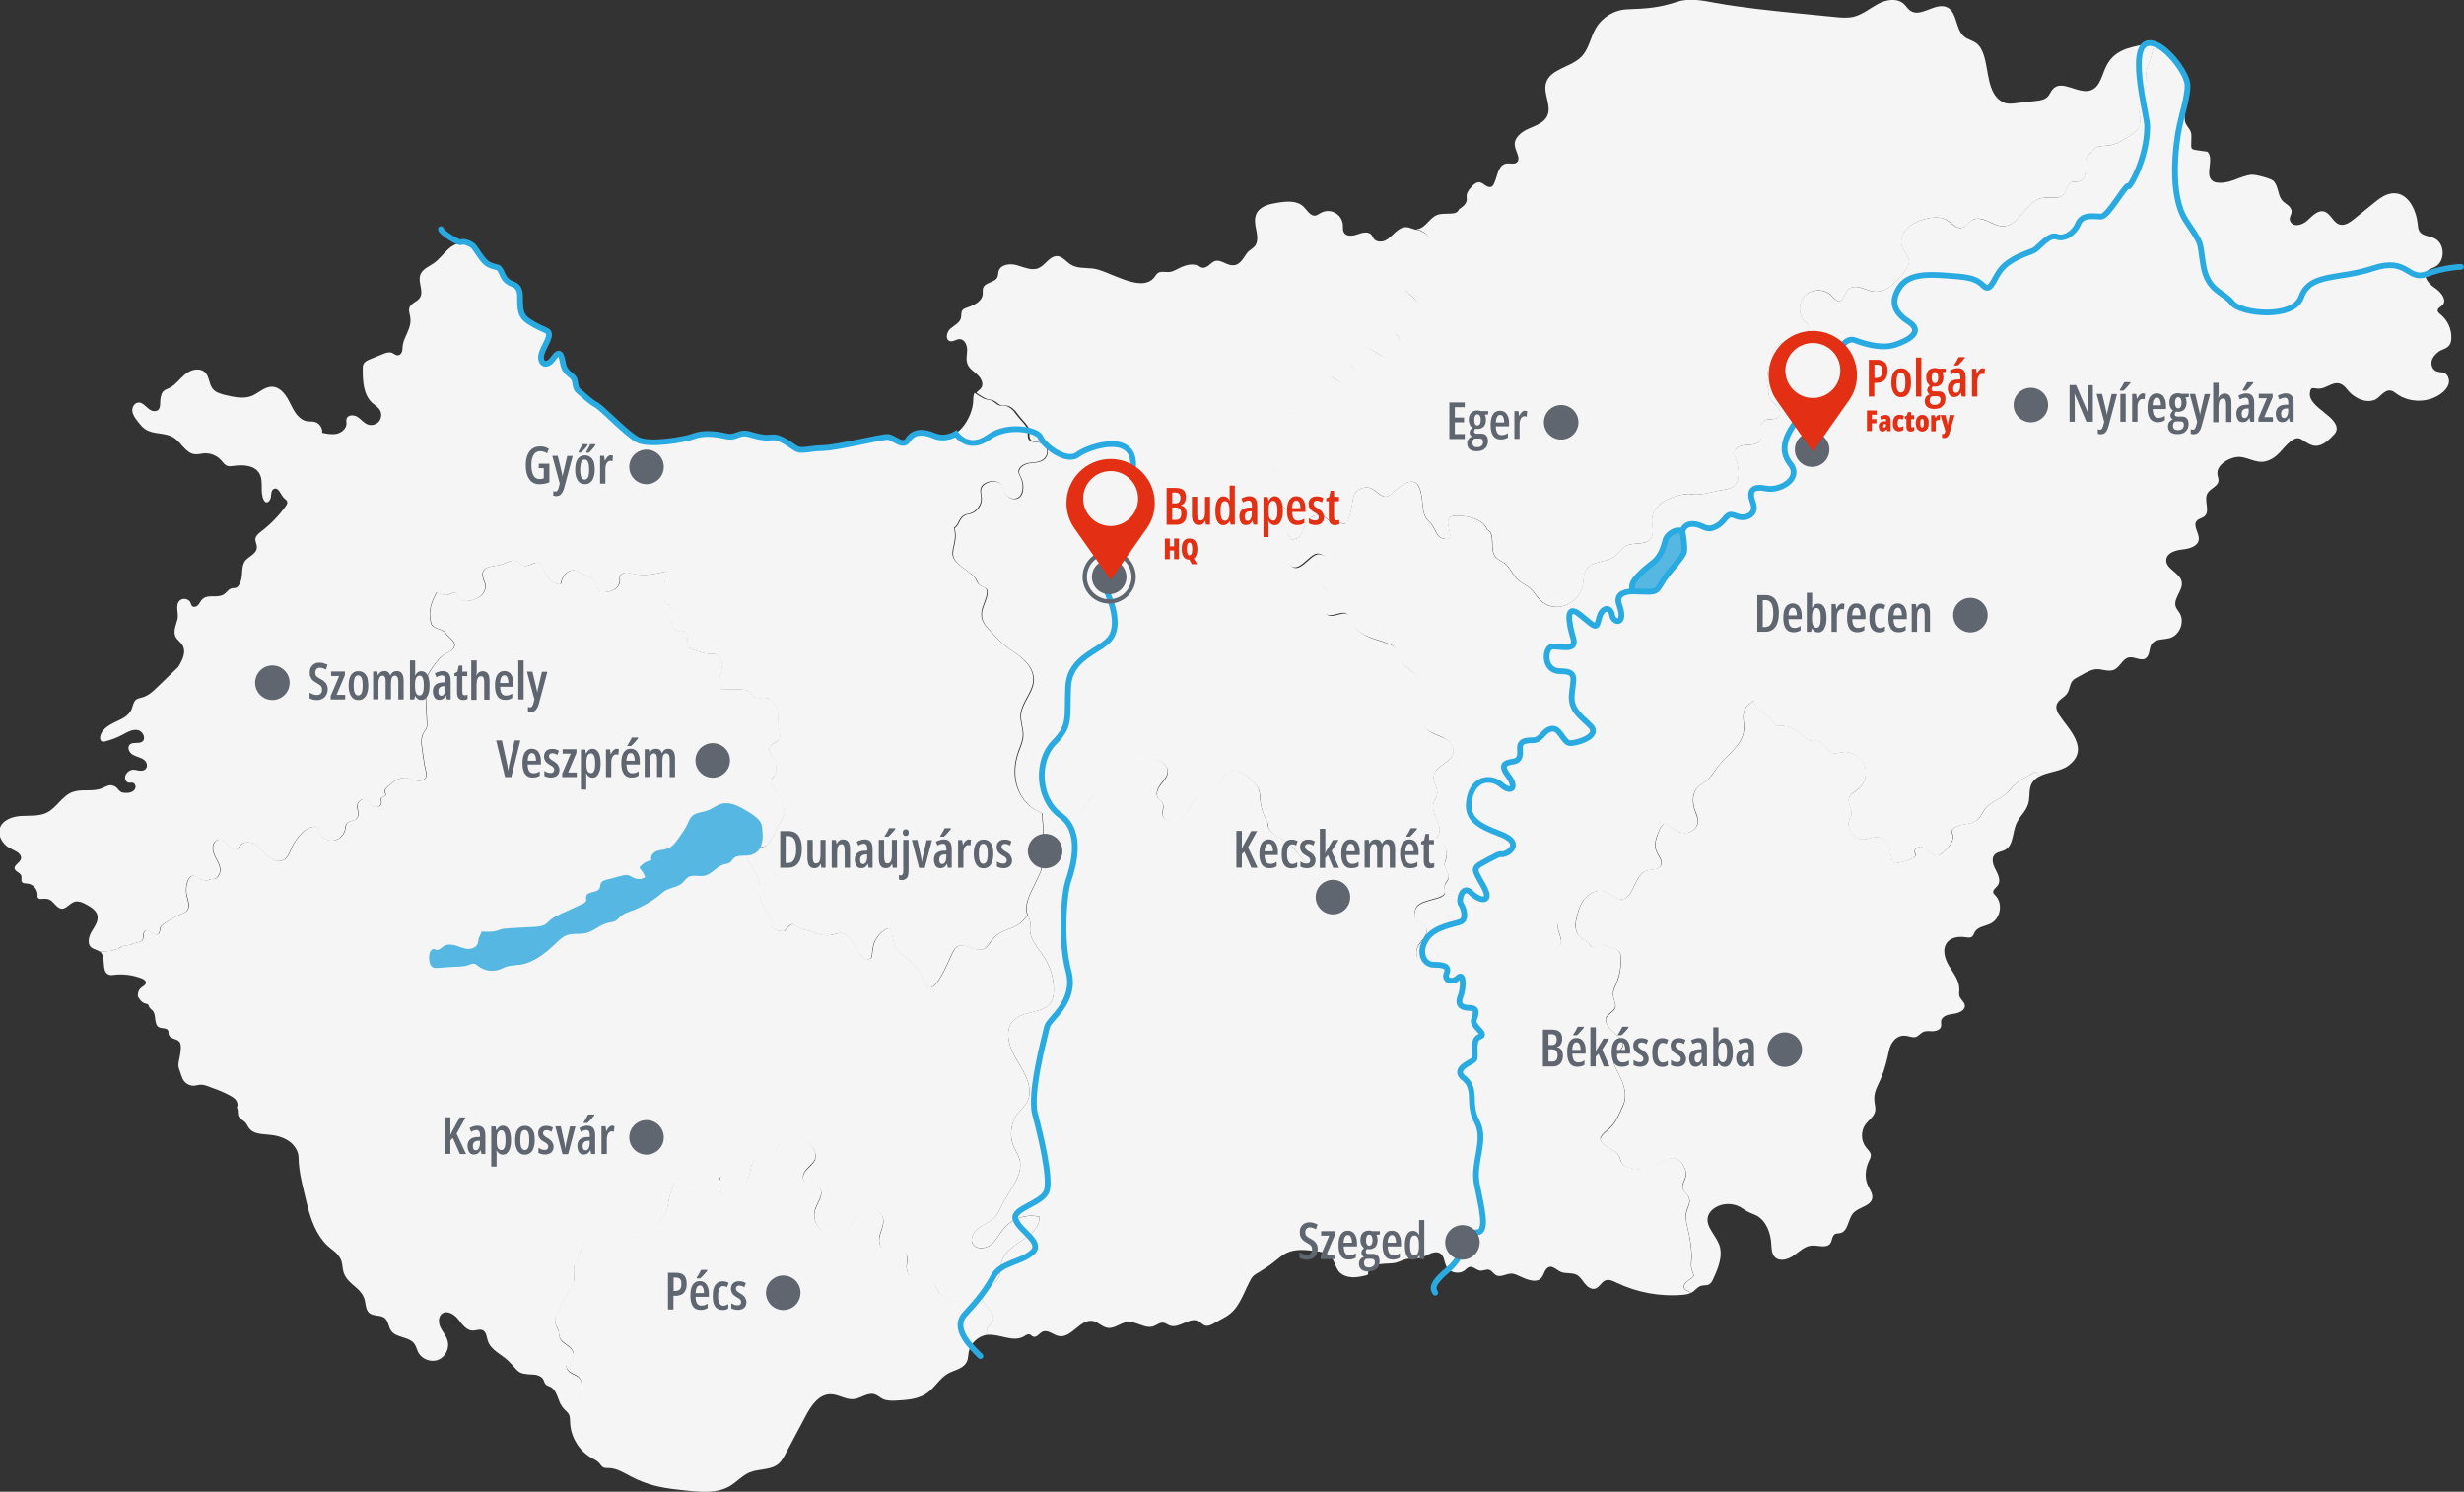 <?xml version="1.0" encoding="UTF-8"?> <svg xmlns="http://www.w3.org/2000/svg" xmlns:xlink="http://www.w3.org/1999/xlink" xmlns:v="https://vecta.io/nano" viewBox="0 0 1712.3 1036.8"><rect x="0" y="0" width="1712.3" height="1036.8" fill="#333333" stroke="none"/><g fill="#f5f5f5"><path d="M1010.1 522.8c-1.1 7.3-12.8 9.2-13.7 16.6-.6 4.4 3.3 8.6 2.4 13-.5 2-1.9 3.7-2.5 5.7-1.3 4.1 1.1 8.4 2.8 12.3 1.7 4 2.5 9.3-.9 12-3.1 2.5-7.7 1-11.6 1.8-4.9 1.1-8.3 5.9-13.2 7.1-8.3 2.1-17.5-6.6-25-2.4-2 1.1-3.4 2.9-4.9 4.6-9.3 10.1-26.4 14-36.8 5.1-4.4-3.8-7-9.4-11.7-12.9-2.8-2.1-6.1-3.3-8.9-5.4s-5.5-4.5-4.7-7.8c-3.1-5-5-10.6-5.5-16.4-.2-2.4-.2-4.8-1-7.1-1.4-3.8-4.7-6.5-7.8-9-4.3-3.3-10.6-6.6-14.6-2.9-2.1 2-2.4 5.1-4.1 7.4-3.2 4.5-9.8 4.6-14.4 7.7-3.5 2.3-5.5 6.2-7.5 9.8-2.1 3.6-4.6 7.3-8.4 8.9-3.9 1.6-9.3-.3-10-4.4-.5-2.7 1.2-5.8-.1-8.2-.7-1.3-2.2-2.1-3.1-3.3-2-2.8-.4-6.8 1.8-9.6s4.9-5.5 4.9-9c0-3.6-3-6.6-6.4-7.6s-7.1-.2-10.5 1c-7.6 2.7-14.1 7.6-20.5 12.5l-6.8 5.1c-4 3-8.1 6.1-11.3 10-2.3 2.7-4.2 5.8-7.1 7.7-4.3 2.8-9.9 2.3-15 1.8-3.2-.4-6.4-.7-9.5-1.7-8-2.6-14.4-9.4-17.1-17.4-2.8-8-2.3-16.9.5-24.8 1.3-3.7 3.1-7.4 3.3-11.3.3-4.9-1.9-9.7-1.6-14.6.5-8.7 8.7-15.6 8.9-24.4.2-8.5-7-15.2-14.2-19.7s-12.3-10.4-18-16.7c-8.1-8.8-1.3-15.9-.1-22.9s-4.7-3.5-7.1-9.4c-2.3-5.9-12.3-9.4-15.7-15.3s2.8-11.8 0-21.5c3.8-2.8 3.1-6.9 7.3-9 1.1-.6 2.4-.7 3.6-1 4.8-1.2 8.3-6.1 8-11-.1-2.3-1-4.6-.2-6.8s3-3.5 5.1-4.2c3.2-1 7.3-.7 9.1 2.2.7 1.1.9 2.3 1.3 3.4.8 2.3 2.3 4.4 4.5 5.4 2.2 1.1 5 .9 6.7-.7 1.3-1.2 2-3 2.2-4.8.5-3.1-.1-6.3-1.5-9.1-.5-.9-1-1.8-1.2-2.8-.7-3.5 3.3-6.1 6.8-6.7s7.4-.3 10.3-2.5c2.1-1.6 3.1-4.4 2.6-6.9-.6-2.6-2.7-4.7-5.2-5.3-2.3-.5-5-.1-6.5-1.8-1.3-1.5-.8-3.8-.9-5.9-.2-2.9-2.3-5.1-4.3-7.3-3.3-3.7-5.2-6.5-5.2-6.5-6.7-7-8.4-2.2-12.2-5.3-3.7-3.2-5.2-2.6-7.5-3.2s-7.7-4.4-7.7-4.4c.9-1.3 2.4-2 3.3-3.3 2.1-2.8.1-6.9-2.5-9.2-2.5-2.4-5.8-4.3-7-7.6-1.2-3.1-.2-6.5-.2-9.8s-1.8-7.3-5.1-7.4c-2.4-.1-4.7 2.1-6.9 1.4-3.4-1.1-2.3-6.4.4-8.7s6.5-4 7.3-7.4c.4-1.9-.1-4 1.1-5.5.7-.9 1.8-1.2 2.8-1.6 4.9-1.6 10.6-4.2 11.2-9.2.2-1.5-.2-3.1.3-4.6 1.5-4.1 8.4-3.6 10-7.6.5-1.2.4-2.5.7-3.8 1.3-5 8.1-5.8 13-4.3 4.9 1.4 10.2 4 14.9 1.9 4.8-2.1 7.7-8.6 13-8.3 3.6.3 6 3.7 9 5.7 4.4 2.9 10.1 2.4 15.4 2.9 11.1 1 33.7 17.8 43 6.1.7-.9 1.2-1.9 2-2.6 2.3-2 5.8-.7 8.8-1.1 2.9-.4 5.4-2.3 8.1-3.4 4.4-1.9 9.2-2.7 13.2 0 1.6 1.1 3.8.3 5.4-.9 1.5-1.2 2.9-2.7 4.7-3.3 3.6-1 7 2.1 10.7 2.8 6.1 1.2 8.5-4.2 11.4-8.2 2-2.7 5.4-3.5 6.6-6.8 1.1-3.3.4-6.9-.3-10.3s-1.2-7.1.3-10.3c2.4-5.3 9-6.8 14.7-7.7 6.2-1 13.5-1.7 18 2.7 2.6 2.5 4.8 6.8 8.4 6.2 1.3-.2 2.4-1.2 3.6-1.8 3-1.7 6.9-1.8 9.9-.1 3.1 1.6 5.2 4.8 5.5 8.3.1 1.9-.2 3.9.8 5.5 1.8 3 6.3 2.3 9.6 1.1s7.6-2.2 9.7.7c.5.7.7 1.5 1.2 2.2 1.7 2.5 5.4 2.7 8.1 1.5 2.7-1.3 4.7-3.6 6.9-5.6s4.9-3.9 7.9-3.7c2.6.1 4.9 1.8 7.5 1.8 0 0 10.5 2.6 8.4 9.4-1.2 3.6 2.3 7.7.6 11.1-1.2 2.2-3.9 2.7-6.3 3.3-3.8 1-7.5 3-9.8 6.2s-3.1 7.7-1.2 11.2c1.6 2.9 4.5 4.8 6.8 7.1 2.3 2.4 3.8 6.2 1.9 8.9-2.3 3.1-7.1 2.1-10.7 3.4-4.7 1.7-6.9 8-4.3 12.2.8 1.2 1.8 2.2 2.6 3.4 1.9 3.2 1.2 7.6-1.5 10.2s-6.9 3.3-10.3 1.8c-1.7-.7-3.1-1.9-4.7-2.9-3.5-2.3-7.9-3.6-11.8-2.4-4 1.2-7.1 5.6-5.7 9.6.5 1.5 1.6 2.7 2.2 4.2 1.8 4.5-2.5 10.3-7.4 9.7-2.9-.3-5.3-2.4-7.9-3.6-2.6-1.3-6.4-1.4-7.9 1.1-2.5 4 3.3 10.1-.1 13.4-1.2 1.2-3.1 1.4-4.2 2.6-1 1.1-1.2 2.6-1.8 3.9-1.5 2.9-5.3 3.8-8.5 3.8-3.3-.1-6.6-.9-9.8-.1s-5.6 4.2-5.6 7.4c0 9.2.9 14.2-5.2 19.9.8 1.6.3 3.4.5 5.2.3 4.3 3.7 7.7 4.8 11.9 1.7 6.3-1.9 14.1 2.3 19.1 1.4 1.8 3.7 2.9 4.8 4.9 2.5 4.6-2.1 10.5 0 15.3.7 1.5 1.9 2.7 2.4 4.2.6 2.3-.7 4.6-1.6 6.7-1.4 3.3-1.7 7.3.3 10.2 6.2 9 13.9-6.5 20.1-6.8 3.6-.2 7 3.1 6.9 6.6-.1 5.5-6.7 10.6-3.9 15.3.9 1.5 2.7 2.4 3.5 3.9 2.7 4.9-4.9 12-.9 15.9s12.1-3.4 15.7.9c.7.9 1 2.1 1.3 3.2 1.7 5 6 8.6 10.7 11 4.7 2.3 9.9 3.5 14.9 5.3 2.4.9 5 2.1 6.3 4.3 1 1.7 1.1 3.8 1.7 5.6 2 5.6 8.8 7.9 12.3 12.8 7.3 10.2-2.5 26.9 6 36.1 3.2 3.5 8 4.7 12.2 6.7 3.6 1.4 7.8 5.4 7.1 10z"></path><path d="M1175.5 888.3c-3.3 2.2-5.5 4-5.5 6.2s5.4 3.9 5.4 3.9c-1.8 1-3.8 1.3-5.9 1.5-15.8 1.4-32-1.6-46.3-8.5-2.4-1.2-5.1-2.4-7.5-1.5-2.9 1.1-4.2 4.8-7.1 5.7-2.8.8-5.5-1.2-7.3-3.5s-3.3-5-5.9-6.2c-3.3-1.6-7.5-.4-10.9-2-2.9-1.3-5.7-4.6-8.5-3.1-3.4 1.8-2.9 7-6.6 8.7-4.1 2-10.5-1.2-14.2-2.9-1.5-.7-3-1.3-4.6-1.4-3.7-.2-7.6 2.9-10.9 1.1-1.8-.9-2.8-3.1-4.7-3.7-2.1-.7-4.3.8-6.5.5-2.6-.4-4.8-3.2-7.4-2.5-1.2.3-2.1 1.4-3.1 2.2-4 3.3-10.8 1.8-13-2.9-1.4-2.9-1.3-6.7-3.9-8.6-1.9-1.4-4.6-1.1-6.8-.2s-4.2 2.2-6.5 2.9c-3.5 1-7.2.3-10.7 1.1-2.3.6-4.4 1.7-6.7 2.4-3.6 1-7.5.5-11.2 1.1s-8.2 2.5-8.6 6.2c.7.4-.2 1.3-1 1.5-3.3.8-6.7 1.6-10.1 1.4s-6.9-1.4-9.1-4c-2.4-3-2.9-7.2-5.4-10-2.7-3-7.1-3.7-11.1-4.2-6.6-.8-13.7-1.6-19.8 1.3-3.3 1.6-6 4.1-8.8 6.3-3 2.4-6.3 4.6-9.6 6.6-1.9 1.1-3.8 2.1-5.2 3.6-1 1.2-1.7 2.6-2.4 4-4.5 8.8-7.4 18.9-16.5 24l-7.7 4.3c-2.1 1.2-4.4 2.4-6.7 1.6-1.6-.6-2.8-2.1-4.3-2.9-6.1-3.3-13.4 5.3-19.9 3-1.6-.6-3-1.8-4.6-2-2.5-.3-4.5 1.7-6.9 2.5-5.9 2-11.9-3.7-18-3-4.8.5-8.9 4.8-13.7 4.1-3.8-.5-6.6-4.1-10.3-4.8-8.8-1.7-14.9 12.2-23.7 10.5-4-.8-7.7-4.8-11.4-3-2.3 1.1-4 4.3-6.4 3.4-.9-.3-1.5-1.2-2.4-1.5-1.5-.5-2.9.6-4.2 1.4-7.6 4.3-16.9-2.1-25.5-1.1-1.9-8.6 6.5-6 3.7-14.3-1.6-4.6-7.5-7.5-7.3-12.4.3-5.8 8.5-7.4 11.4-12.6 1.5-2.7 1.7-6.7 2-9.7 1.4-14.7 27.6-18.4 26.5-33.2-8.8-2.1-18.7 1.2-24.6 8.1-3.2 3.7-5.2 8.4-9 11.4s-10.5 3.4-12.7-.9c-1.9-3.8.8-8.3 4.2-10.8s7.6-3.9 10.6-6.8c2.9-2.8 4.3-6.7 6.2-10.3 5.3-10.1 14.9-20.3 11.4-31.3-.9-2.7-2.5-5.1-3.7-7.7-3.4-7.7-2.2-17.4 3.1-24 1.9-2.3 4.2-4.3 5.7-6.8 5.4-8.9-.8-20-6.3-28.9-5.5-8.8-10-21.4-2.6-28.7 7.1-7 21.4-4.2 26.2-13 1.2-2.2 1.5-4.8 1.6-7.3.2-8.2-2.2-16.5-6.7-23.4-4-6.2-9.9-12-9.8-19.3 0-1.6.4-3.3.2-4.9-.3-1.8-1.2-3.5-1.8-5.2-2.7-7.2 2.2-15.2 5.5-22.2 6-12.9 3.4-6 4.6-18.8 1.2-12.9 1.4-13.7 0-30 3.1 1 6.3 1.3 9.5 1.7 5.1.6 10.6 1 15-1.8 3-1.9 4.9-5 7.1-7.7 3.3-3.9 7.3-6.9 11.3-10l6.8-5.1c6.4-4.9 13-9.8 20.5-12.5 3.4-1.2 7.1-1.9 10.5-1 3.4 1 6.5 4 6.4 7.6 0 3.5-2.7 6.2-4.9 9-2.1 2.8-3.8 6.7-1.8 9.6.9 1.2 2.3 2 3.1 3.3 1.3 2.4-.4 5.5.1 8.2.7 4.1 6.1 5.9 10 4.4 3.9-1.6 6.4-5.3 8.4-8.9 2.1-3.6 4.1-7.5 7.5-9.8 4.6-3.1 11.3-3.2 14.4-7.7 1.7-2.3 2-5.5 4.1-7.4 4-3.7 10.3-.4 14.6 2.9 3.2 2.5 6.5 5.2 7.8 9 .8 2.3.8 4.7 1 7.1.6 5.8 2.5 11.5 5.5 16.4-.8 3.4 1.9 5.8 4.7 7.8 2.8 2.1 6.1 3.4 8.9 5.4 4.6 3.5 7.3 9.1 11.7 12.9 10.3 9 27.5 5 36.8-5.1 1.5-1.7 2.9-3.5 4.9-4.6 7.5-4.2 16.6 4.5 25 2.4 4.9-1.3 8.3-6 13.2-7.1 3.9-.9 8.5.7 11.6-1.8 6.4 4.9 8.8 9.8 6.4 16.2s5.3 8.8 1 14.2c-4.4 5.4 3.4 8.8-7.3 11.8-10.7 2.9-14.7 3.9-15.1 10.7-.5 6.8 9.3 5.9 8.3 12.7s-9.7 8.2-6.1 18.7c4.4-4.2 13.7-7.9 14.3-1.9 7.1 5.8 13.9-3.1 21.4 1.8 3.9 2.5 7.8 6.2 12.4 5.5 2.3-.4 4.3-1.9 6.4-2.7 5.4-2.2 11.6-.5 17.4-.2 6.5.3 28.5-6.7 27.8-15.2-.4-4.5-4.1-9.4-1.5-13.1l11.4.6c-.9 11.4 7.8 11.4 10.2 15.7 2.5 4.3 6.2-1.9 9.9 0s10.5 1.9 11.1 6.2.6 13.6-3.7 22.3c-4.3 8.6 3.1 12.4-1.2 16.7s-7.4 4.9-3.7 11.1 14.2 9.3 9 16.1-6.5 7.4-3.4 13.6 9 16.1 4.8 25.4-5.4 12.4-10.4 16.7c-4.9 4.3-8 6.8-1.9 11.2s8.7 3.7 10.5 9.9c1.9 6.2 8 5.6 14.2 6.8s8.7-3.7 16.7-6.8 11.8.4 14.2 7c2.5 6.6-5.6 10.3 0 15.9s1.6 8.7.5 14.2c-1.1 5.6 2.4 12 3.5 24.3.6 6.8.3 5.5 0 11.3-.2 6 3.7 7.4.4 9.6z"></path><path d="M689.8 913.4c2.8 8.3-5.5 5.7-3.7 14.3-6.4.8-12.1 6.2-13 12.6-.3 1.8-.3 3.6-.9 5.3-2.1 5.7-8.5 6.4-13 8.8-6.1 3.3-9.3 9.8-14.9 13.8-5.9 4.2-13.6 4.8-20.9 5.2-3.4.2-6.9.3-9.9-1.1-2-1-3.7-2.7-5.8-3.3-4.8-1.4-9.3 2.8-14.2 3.4-5.6.7-10.7-3.4-16.4-3.4-8.2 0-13.6 8.2-17.4 15.5l-13.9 26.1c-1.3 2.4-2.6 4.8-4.6 6.6-5.4 4.8-13.8 3.4-20.4 6.2-5.1 2.2-8.9 6.7-13.7 9.5-8.5 5-19 4.2-28.8 3.2-7.6-.8-15.2-1.5-22.5-3.3-6.1-1.5-12-3.8-17.5-6.7-4.9-2.6-9.8-5.7-15.3-5.8-1.3 0-2.6.1-3.8-.5-1.2-.7-1.9-2-2.8-3-1.4-1.6-3.5-2.5-5.4-3.6-8.6-4.9-14.4-14.5-14.8-24.5-.1-1.9 0-3.9-.8-5.6-.7-1.3-1.9-2.3-3-3.4-1.3-1.2-2.2-2.7-2.9-4.2 0 0 15.8-2.2 15-9.1-.4-3.6.1-7.5-2.7-9.7-1.8-1.4-4-2-5.8-3.3s-3.2-3.8-2.1-5.7c.8-1.5 2.7-2 3.8-3.3 1.7-2 1-5.2-.8-7.2-1.7-2-4.1-3.3-6.1-5-3.2-2.8-1.5-5.7-3.5-9.3-4.5-8.2 1.5-11.9 6-22.3s5.9-5.2 5.5-14.9c-.5-9.7 1.2-6.7 4.2-15.2s1.5-6.4 8.2-11.6 11.2 3.7 20.1 0 6.7-5.2 12.6-1.5c6 3.7 14.1-6.7 17.6-12.6 3.5-6 1.7-8.9 6.2-21.6s8.2 3.7 18.6 0 7.4 1.5 14.6-6c-1.8 4-2.9 9.8.9 12 1.6.9 3.5.8 5.2.5 6.2-1.3 11.6-6.2 13.4-12.3 1.6-5.3 1.8-12.7 7.1-14.2 3.1-.9 6.6.8 9.3-.9 2.3-1.5 2.7-4.6 4-7.1 3.8-7.4 15.5-6.3 21.6-.6 2.9 2.7 5.2 6.6 4.1 10.4-.9 3-3.7 5-5.8 7.3-2.2 2.3-3.7 5.9-1.9 8.4 2.3 3.2 7.7 1.8 10.5 4.6 3.7 3.7-.8 9.5-2.7 14.5-2.1 5.7.2 12.6 5.2 15.9s12.4 2.6 16.7-1.5c4.4-4.2 5.9-11.4 11.3-14.2 5.6-2.9 13.5 1.4 14 7.7.3 3.6-1.5 7-2.4 10.4-.9 3.5-.7 7.9 2.3 9.8 4.5 3 11.9-1.6 15.5 2.5 2.7 3.1.1 8.1 1 12.1 2 9.8 15.1 3.9 19.8 10.9 1.4 2 2 4.6 3.7 6.3 1.3 1.3 3.1 2 4.8 2.6l4.8 1.8c1.2.5 2.2 0 3.3-.6 7.9-4.2 15.6-2.8 15.6-2.8.1 5.2 6.1 8.1 7.6 12.7zm37.7-601c.6 2.5-.5 5.4-2.6 6.9-2.8 2.2-6.7 1.9-10.3 2.5-3.5.6-7.5 3.2-6.8 6.7.2 1 .7 1.9 1.2 2.8 1.4 2.8 1.9 6 1.5 9.1-.3 1.8-.9 3.6-2.2 4.8-1.8 1.6-4.6 1.8-6.7.7-2.2-1-3.7-3.1-4.5-5.4-.4-1.2-.6-2.4-1.3-3.4-1.8-2.9-5.9-3.2-9.1-2.2-2.2.7-4.4 2-5.1 4.2-.8 2.2.1 4.5.2 6.8.3 4.9-3.3 9.8-8 11-1.2.3-2.5.4-3.6 1-4.2 2.1-3.5 6.2-7.3 9 2.8 9.8-3.4 15.7 0 21.5 3.4 5.9 13.4 9.4 15.7 15.3 2.4 5.9 8.2 2.4 7.1 9.4-1.2 7-7.9 14.1.1 22.9 5.7 6.2 10.9 12.2 18 16.7 7.2 4.5 14.4 11.2 14.2 19.7-.2 8.7-8.3 15.6-8.9 24.4-.3 4.9 1.9 9.7 1.6 14.6-.2 3.9-2 7.6-3.3 11.3-2.8 8-3.3 16.9-.5 24.8 2.8 8 9.1 14.8 17.1 17.4 1.4 16.3 1.2 17.2 0 30-1.2 12.9 1.4 6-4.6 18.8-3.3 7-8.2 14.9-5.5 22.2-8.2 13-17.7 6.7-26.3 19.7s-19.5-7.5-26 7c-6.5 14.6-14.3 31.7-19.4 19.7s-9.4-13.7-17.1-19.7-2-24-12.6-14.6-2.9 20-10.6 18.6-9.4-21.1-20.6-17.7c-11.1 3.4-12.9-.9-22.3-2.6s-6-8.6-14.1.9c0 0-8.6.7-8.6-4.5s-3.5-7.5-6.4-13.4c-2.9-5.8-1.2-8.1-2.3-15.6-1.2-7.4-7-11.2-9-19 3.9-.3 8.5-2.2 9.9-6.2 4.2 1.2 7-3.8 10.4-11.1s7.3-9.5 5.6-15.7c-1.7-6.1-1.7-7.8-5-11.8-1.6-1.9-6-6.3-3.3-9 .4-.4 1-.6 1.4-1 2.5-1.9 1.8-9.3.7-11.9-1.3-3.1-5.8-5.8-3.2-9.3 1.7-2.3 5.1-2.8 6.4-5.3 1-2 .1-4.3-.3-6.4-.8-4-.3-8.2-.9-12.3s-2.9-8.4-6.9-9.4c-3.5-.9-7.8.9-10.4-1.6-.7-.6-1.1-1.5-1.8-2.2-2-2.2-5.4-2.3-8.4-2.3l-9.6.1c-.6 0-1.3 0-1.8-.3-.6-.4-1-1-1.2-1.7-1.3-3.8.4-7.9 1.2-11.9s.1-9.1-3.7-10.5c-1.3-.5-2.7-.4-4-.4-5.2-.2-10.1-2.2-14.9-4.1-.4-.2-.9-.4-1.1-.7-.4-.4-.4-1-.4-1.5 0-1.8.4-3.6.2-5.4s-1.2-3.7-3-4.2c-1.2-.3-2.5.1-3.7-.1-3.6-.5-4.5-5.2-4.4-8.8 0-2.8.2-4.8-.4-7.5-.2-.7-.4-1.4-1-1.8-.5-.3-1.2-.3-1.7-.5-1.5-.6-1.7-2.5-1.7-4.1v-9.4c0-.7 0-1.4.2-2 .1-.6 1.2-6.7 1.4-7.3-7.6 1.8-15.6 3.5-23.2 1.8-1.8-.4-3.5-1-5.3-.9s-3.7 1.2-4.1 3c-.1.8 0 1.6 0 2.4 0 2.7-1.8 5.2-4.2 6.6-2.4 1.3-5.2 1.7-7.9 1.7-.9 0-1.8 0-2.4-.6-.7-.6-.9-1.7-.9-2.6-.6-6.9-4.4-6.1-9.5-9.1-2.7-1.6-5.7-3.6-8.7-2.9-3.8.8-6.2 4.4-7.2 8.2.9.5-.5 1.6-1.5 1.5-4.9-.6-8.7-4.9-10.3-9.6-.6-1.8-1-3.9-2.6-5-3.7-2.3-8.5 3.3-12.3 1.4-.8-.4-1.4-1.1-2.1-1.7-4.8-4-8.9.3-14 1.5-4.8 1.1-13.2.4-11.6 8.4.3 1.7 1.3 3.3 1.7 5 .6 2.9-.8 5.9-3 7.9s-5.1 3-8 3.5-6.7.2-7.8-2.6c-.3-.8-.4-1.7-1-2.4-1.4-1.5-3.8 0-5.7.7-2.7.9-5.7-.2-8.2-1.6-6 10.4-5 16.2-4.1 21 1 4.8 7.6 3.8 10 7.2 2.6 3.6 7.9 6 6.1 10-1.1 2.5-4 3.4-6.3 4.7-3.4 2-5.8 5.3-8.1 8.5-1.5 2.1-3.1 4.3-4 6.7-1.7 4.3-1.5 9.1-1.3 13.7l.9 19.2c.1 1.2.1 2.4-.4 3.5-.4 1-1.1 1.7-1.6 2.5-2.4 3.5-1.9 8.1-1.3 12.4.7 5 1.4 10 2.5 14.9.3 1.2.6 2.4.3 3.6-.7 2.6-4 3.5-6.7 3.1-2.7-.5-5.1-1.9-7.8-2.1-4.6-.3-8.7 3-12.2 6.1-1.2 1-2.5 2.4-2.1 4 .2.7.8 1.3.5 2-.3 1.1-2.1.9-2.8 1.8-.7.8-.1 2-.1 3.1 0 1.2-.5 2-1.4 2.7-2.3 1.6-5.4.4-6.5-2.1-.8-1.8-2.6-3.1-4.7-2.7-2.3.4-4 2.3-4.1 4.6-.1 3 1.7 6.4-.3 8.7-1.8 2.1-5.5 1.5-7.1 3.7-.8 1.1-.8 2.7-1.1 4-.8 4.1-4.5 7.4-8.6 7.8-4.2.3-8.4-2.5-9.7-6.4-.4-1.2-.8-2.8-2-3.2-.6-.3-1.3-.2-2 0-2.6.5-5 1.7-6.9 3.5-3.4 3.2-6.2 7.1-8.1 11.4-1.3 3-2.5 6.5-5.4 8.1-3.5 1.9-7.9.1-10.9-2.5-3-2.7-5.3-6.1-8.7-8.2s-8.6-2.4-10.8 1c-.4.5-.6 1.1-1.1 1.6-1.7 1.8-4.8.4-6.5-1.5-1.9-2.1-3.6-4.9-6.7-4.6-2.6.2-4.4 2.6-4.5 5.2-.4 5.5 4 9.4 5 14.5.8 3.9-2.4 9-6.1 7.7-3.1 1.9-7.1.8-10.1-1.1-.7-.5-1.3-1-2-1.1-1.9-.4-3.5 1.6-4.2 3.4-1.3 3.3-1.5 6.9-.8 10.3.8 3.5 2.5 7.5.4 10.3-1 1.3-2.6 2-4.1 2.6-4.4 1.9-8.5 4.3-12.4 7-.9.6-1.8 1.4-2.2 2.4-.6 1.4-.1 3.2-1.2 4.3-1.3 1.2-3.3.3-4.7-.8-1.4-1-3.2-2.1-4.7-1.2-1.3.9-1.2 2.8-1.2 4.3 0 1.6-.9 3-2.5 3.3-1.7.4-5.2 1.4-5.2 1.4-2.8 1.9-5.4.4-8.2 2.4-2.8 2.1-1 .5-4.1 1.8s-10.4 1.1-10.4 1.1c-1.6-1.3-3.9-1.5-5.5-2.7-3.2-2.5-2-7.7.1-11.2s4.9-7.2 4-11.2c-.8-3.4-4.1-5.6-7.2-7.3-2.8-1.6-6.2-3.2-9.2-2-4.1 1.7-6.9 7.4-11.6 3.1-4-3.6-4-5.9-10.7-5.3-.9.1-2 .1-2.6-.7-.4-.6-.3-1.3-.3-2 .1-3.6-2.7-7.1-6.2-7.8-2.2-.5-5.1.4-5-2.8 0-1 .2-1.9-.1-2.8-.4-1.1-1.4-1.8-2.3-2.4-7.6-4.8 5.8-6.6 1.2-12.5-2.1-2.6-7-3.6-9.7-6.2-3.1-3-5.4-7.2-4.2-11.6 1.7-5.9 8.6-8.4 14.7-8.8s12.6.4 18-2.3c7-3.4 10.8-11.9 18.2-14.4 6.6-2.3 13.7.2 20.3-2.6 2.7-1.1 4.5-2.6 7.5-1.8 3.6.9 3.8 4.7 7.5 5 1.6.1 3.2.2 4.7-.3 1.5-.4 3-1.5 3.4-3s-.5-3.5-2-3.7c-.8-.2-1.6.1-2.4 0-1.6-.1-2.7-1.7-2.8-3.2-.1-1.6.7-3.1 1.8-4.1 3.7-3.5 6.3-.6 10.2-1.1 4-.6 4.2-5.3 1.2-7.5-2.2-1.7-5.2-2.1-7.7-3.5s-4.2-4.9-2.3-7c2.1-2.2 6.2-.4 8.7-2.1 3-2.2.5-7.5-3.2-8.1-3.7-.7-7.2 1.5-10.4 3.2-3.7 2-7.7 3.5-11.8 4.6-1 .3-2.2.5-3-.2-.8-.6-.9-1.7-.8-2.7.6-5 5.6-8.1 10.1-10.3 4.6-2.1 9.7-4.3 11.7-8.9 1-2.3 1.2-5.2 3.1-6.8 1.3-1 3-1.2 4.6-1.7 4.2-1.2 7.4-4.3 10.5-7.3l14.3-13.8c1.3-2.2 2.6-4.4 3.4-6.9.9-2.7 1-5.9-.6-8.4-1.3-2-3.5-3.4-4.6-5.5-2.1-4 .4-8.5 1.3-12.5s-1.7-8.9 1.1-12.4c2.1-2.6 6.9-1.8 8 1.3.3.7.4 1.4.8 1.9 1.1 1.4 3.3.7 4.4-.5 1.2-1.3 1.7-3 3-4.1 3.7-3.6 10.3-.5 14.7-3.2 2.2-1.4 3.6-4.1 6.2-4.4.8-.1 1.7 0 2.5-.3.9-.3 1.5-1.1 2-1.9 3.3-5.3 1.2-10.8 3.5-15.6 2-4.3 9.1-5.4 8.9-11.1-.1-1.9-1.3-3.7-1-5.5.3-2.1 2.1-3.5 3.7-4.8 6.6-5 12.5-11 17.3-17.7.7-1 1.4-2.1 1.1-3.3-.3-1.1-1.4-1.6-2.2-2.4-2.4-2.4-3.7-7.7-6.9-6.5-2 .8-2 3.4-2.2 5.5s-2 4.7-3.8 3.7c-.6-.3-.9-.9-1.2-1.4-2.9-5.7.2-13.2-3.2-18.7-3.4-5.6-11.4-5.9-17.9-5-1.5.2-3.2.5-4.6-.2-1.6-.7-2.6-2.2-3.7-3.5-3-3.5-7.7-5.4-12.3-5-2.1.2-4.2.8-6.2.6-6.4-.7-9.4-8.3-14.9-11.7-5.9-3.6-14-1.9-19.7-5.8-2-1.4-3.5-3.3-5-5.2-1.7-2.2-3.4-4.4-3.8-7.1s1.3-5.8 4-6.1c4.2-.5 6.6 5.6 10.8 5.9 5.5.3 4.2-4.9 4.7-8.5 1.2-8 4.4-5.3 9.6-9.8 3.3-2.9 5.9-6.4 9.6-8.7s9-2.9 12 .3c2.8 2.9 2.5 7.8 5 11.1 2.1 2.7 5.8 3.7 9.1 4.5 6 1.4 12.4 2.8 18.1.6 4.9-2 9-6.6 14.3-6.4 6 .2 9.9 6.2 12.5 11.6s6 11.6 12 12.4c1.6.2 3.3 0 4.9.4 3.3.8 5.7 4.2 5.3 7.6 3.4.7 6.9 1.4 10.3.6s6.5-3.6 6.6-7c0-1.1-.3-2.2 0-3.3.8-2.9 5.1-3 7.6-1.4s4.4 4.3 7.2 5.3 6.1 0 7.9-2.3 1.9-5.8.2-8.2c-1.2-1.8-3.2-2.9-4.8-4.3-6.4-5.7-6.9-15.4-6.8-24 0-1 0-2.1.5-3.1.8-1.8 2.8-2.7 4.7-3.5l8.9-3.6c1.9-.8 4-1.5 6-.9 1.5.6 2.8 2 4.4 1.8 2-.1 3.1-2.6 3.1-4.6 0-8.2 7-13.5 5.3-22.5-.4-2.1-1.2-4.2-.4-6.2 1.2-3 5.1-3.8 7-6.4 3.3-4.5-1.4-11 .5-16.2 1.4-4 5.9-5.7 9.4-8.1 3.9-2.8 6.7-6.8 10.3-10s8.7-5.4 13.2-3.6c7.6 3.1 9.2 16.4 17.4 16.2 1.1 0 2.2-.3 3.1.2 1.3.7 1.6 2.4 2 3.8 2.2 6.4 11.7 8.5 13.1 15.1.4 2 0 4.1-.1 6.1-.3 8.2 6.2 16.1 14.3 17.3 1.2.2 2.5.3 3.4 1.1.5.5.8 1.1 1.1 1.7 1.7 4.1 1 9.2-1.8 12.7-.8 1-1.8 2-2.3 3.2-1.4 3.7 4.3 7.4 7.1 4.6 2-2.1 2.8-6.5 5.7-5.8 2.5.6 2 4.2 2.4 6.8.9 6.3 10.6 9.8 9.2 16.1 0 4.6 14.2 12.5 17.4 15.7l14.4 14.3c2 2 4 4 6.5 5.4 7 4 16.6 3 24.6 3.1 12 .2 23.6-7.3 35.3-5 2.1.4 4.1 1.1 6.1 1.4 5.9.7 12-2.5 17.8-1.1 3 .7 5.6 2.6 8.6 2.7 2.2.1 4.3-.8 6.5-.8 7.3-.3 12.5 7.9 19.7 9.1 2.2.3 4.5 0 6.8-.4l9.3-1.5c10.3-1.7 20.7-3.4 30.9-5.7 5.3-1.3 10.9-2.7 16.2-1 3.6 1.2 7.7 3.6 10.7 1.4 1.3-1 1.9-2.5 3-3.6 2.2-2.3 5.9-2.4 9-1.6 3.1.9 5.9 2.5 9 3.3 13.5 3.3 24.5-13.6 24.9-25.5.1-1.9-.1-4 1-5.5 0 0 5.4 3.8 7.7 4.4s3.7 0 7.5 3.2 5.5-1.7 12.2 5.3c0 0 1.9 2.9 5.2 6.5 2 2.2 4.1 4.4 4.3 7.3.1 2-.4 4.3.9 5.9 1.5 1.8 4.3 1.3 6.5 1.8 3.2.3 5.3 2.4 5.9 4.9zm689.1 227.5c-1.7 1-3.1 2.2-4.2 3.8-2.5 3.7-1.8 8.5-2.4 12.6-1 6.8-5.3 9.4-8.3 15.1-3.4 6.4-2.1 16.1-8.5 19.4-2.3 1.2-5.1 1.2-6.9 3-2.8 2.7-1.3 7.4.6 10.8 1.8 3.5 3.7 7.8 1.3 10.9-1.2 1.6-3.6 3.1-3 5 .2.7.8 1.2 1.3 1.7 5.5 5.4 3.9 16-3 19.6-3.8 2-9.1 2.2-11.2 6-.6 1.1-.9 2.3-1.8 3.1-1.2 1-2.9.7-4.4.5-4.7-.7-10.1-.1-13 3.6-3.7 4.7-1.6 11.6 1.5 16.6 3.1 5.1 7.1 10.1 7 16.1 0 1.6-.4 3.2.1 4.7.8 2.3 3.3 3.8 3.7 6.2.5 3.6-4.2 5.6-7.8 6-3.7.4-8.3 1.5-8.7 5.2-.1 1.2.3 2.4 0 3.5-.5 2.4-3.3 3.3-5.7 3.4-2.4 0-5-.5-7.1.7-1.7.9-2.8 2.5-4.5 3.2-2.2.8-4.6-.4-6.9-.7-6.4-1-10.7 4.4-11.9 9.9-1.3 6.3-3.1 13.6-5.6 19.5-2.4 5.8-5.4 9.7-4.6 16.4.3 2.4 1 4.7.4 7-.9 3.5-4.3 5.7-6.5 8.6-3.5 4.6-3.4 11.7.3 16.2 1.3 1.7 3.2 3.2 3.3 5.3.1 1.5-.7 2.8-1.3 4.1-2.5 5.3-3.2 11.6-.8 16.9 1.3 2.9 3.6 5.8 3.1 8.9-1 5.7-9.3 6.1-13.2 10.4-3.8 4.3-3.5 12.8-9.1 13.9-1.2.3-2.5.1-3.6.7-2.1 1.2-1.9 4.4-3.2 6.4-2.6 3.8-8.6 1.2-13.2 1.6-4.8.4-8.4 4.2-12.3 6.9-3.9 2.8-9.7 4.5-13.1 1.1-2.3-2.4-2.3-6.1-2.5-9.4-.5-7.7-3.6-16-10.5-19.6-2-1-4.1-1.6-6.1-2.7-1.7-.9-3.2-2.1-4.8-3-5.3-3-12.2-2.9-17.4.2-2.3 1.4-4.3 3.4-5.1 6-2.2 7 5.2 13 7.7 19.8 2.9 7.8-.7 16.3-4.1 23.8-.7 1.5-1.5 3.1-3 3.9-1.7.9-3.8.4-5.6 1-2.5.8-4.1 3.3-6.4 4.7 0 0-5.4-1.7-5.4-3.9s2.2-4 5.5-6.2-.6-3.5-.4-9.3c.3-5.8.6-4.4 0-11.3-1.1-12.3-4.6-18.7-3.5-24.3s5.1-8.7-.5-14.2c-5.6-5.6 2.5-9.3 0-15.9s-6.2-10.1-14.2-7-10.5 8-16.7 6.8-12.4-.6-14.2-6.8c-1.9-6.2-4.3-5.6-10.5-9.9s-3.1-6.8 1.9-11.2c5-4.3 6.2-7.4 10.4-16.7s-1.7-19.2-4.8-25.4-1.9-6.8 3.4-13.6c5.2-6.8-5.2-9.9-9-16.1-3.7-6.2-.6-6.8 3.7-11.1s-3.1-8.1 1.2-16.7c4.3-8.7 4.3-18 3.7-22.3s-7.4-4.3-11.1-6.2-7.4 4.3-9.9 0-11.1-4.3-10.2-15.7c1.1-5.6 2.3-11.5 5.7-16.1s9.6-7.7 15-5.7c3.8 1.5 6.7 5.2 10.8 5.3 9.2.2 8.8-16.5 17.5-19.7 3.6-1.3 8.5-.4 10.3-3.7 1.7-3.2-1.7-6.6-3.1-10-2-4.9.2-10.4 2.3-15.2.9-1.9 2.2-4.2 4.3-4 1.4.1 2.4 1.2 3.4 2.2 2.8 2.8 6.7 4.7 10.6 4.3 3.9-.3 7.7-3.3 8.2-7.2.3-2.9-1-5.6-2-8.3-1.6-4.5-2-9.7.2-14 1.8-3.5 5.6-4.8 8.5-7.4 3.4-3.1 5.4-7.1 8.3-10.6 6-7.2 16.1-13.8 17-24 .4-5-1.7-10.5.9-14.9 1.4-2.4 3.8-3.8 5.9-5.6 2.1 8.5 8 7.6 12.9 14.3s2.7.9 13 4.5c6 2.1 8.8 8.9 15.2 9.3 1.2.1 2.4-.2 3.5 0 4.4.8 5.9 7 10.1 8.3 2.3.7 4.7-.2 7.1-.5 6.2-.8 12.7 3 15.1 8.7s.6 13-4.2 16.9c-2.5 2-5.9 3.5-6.6 6.6-.9 3.6 2.4 7 1.9 10.6-.2 1.5-1.1 2.9-1.6 4.3-2.2 6.1 3.2 13.6 9.7 13.5 3.9-.1 7.7-2.4 11.5-1.4 5.7 1.5 7.1 8.8 8.2 14.6.3 1.2.7 2.6 1.8 3.1.7.3 1.5.2 2.2.1 3.8-.6 7.4-1.8 10.8-3.4.7-.3 1.3-.7 1.6-1.4.5-1.1-.3-2.2-.3-3.4 0-2.2 2.8-3.5 4.9-3s3.8 2.2 5.5 3.6 3.8 2.7 6 2.2c1.4-.3 2.5-1.3 3.5-2.2 3.7-3.2 7.8-7.6 6.4-12.3-.2-.7-.6-1.4-.5-2.2.1-1 .9-1.9 1.7-2.4 4.8-3.2 11.7-1.8 16.1-5.5 2.6-2.2 3.6-5.8 5.8-8.3 4.5-5.2 12-6.7 16.3-12 6.9-8.4 10.5-8.4 15.9-12 4.5-3 4.4 1.3 4.3 2.5zm80.5-509.3s-1.6 8.7-3.5 12.9-2.3 7.6-2.3 13-1.5 4.2-1.9 9.5-4.2 5.7-2.9 11.1c3.1 12.7-1.4 14-12 20.7s-17.2 0-21.1 8.6c-3.9 1-4.2 5.2-4 9.2s-.2 9.2-4 10.3c-1.9.6-3.9-.1-5.7.7-3.3 1.4-3.3 6.1-5.7 8.7-3.4 3.6-9.4 1.4-14.4 2.2-11.5 1.8-15.9 19.6-27.5 19.7-3.9 0-7.4-2.1-10.9-3.6-3.5-1.6-7.9-2.6-11.1-.4-2.3 1.5-3.7 4.4-6.4 5.1-3.9 1.1-7-3.1-10.5-5.2-4.4-2.7-10-2.2-14.9-1-4.7 1.2-9.5 3.1-12.9 6.6s-5.1 8.9-3.3 13.4c1.4 3.4 4.7 6.1 4.7 9.8 0 2.5-1.6 4.7-3.1 6.6-5.5 7.3-12.8 15.3-21.9 14.1-3.2-.4-6-2-9.1-2.8s-6.8-.6-8.8 1.9c-2.1 2.5-2.4 7.2-5.7 7.5-2.2.2-3.7-2-5.2-3.6-4.8-5-13.6-5.1-18.5-.2-4.9 4.8-4.8 13.7.1 18.5.8.8 1.7 1.5 2.2 2.5 1.3 2.8-1.9 5.5-4.8 6.4-9.9 2.9-20.8 7.9-20.5 14.2.3 6.4-2.6 5.8-2.7 9.8-.2 4.1-2.1 8.1.7 15.4-1.3 3.1 1.6 6.3 4.1 8.6s4.9 6.2 2.7 8.8c-2.4 2.9-7.7.6-10.6 3-3.6 3 .1 9.4-2.4 13.4-1.9 3-6.1 3.2-9.6 3.3-3.6.2-7.9 1.6-8.3 5.1-.2 1.5.5 2.9 1 4.3 1.4 3.8 2 7.8 1.8 11.8-.1 1.9-.5 3.9-1.5 5.5-2.1 3.2-6.3 4-10 4.6-6.2 1-16.3 4.5-22.5 2.6-5.9.3-9.8 1.6-15.3 3.9-5.4 2.3-10.2 7.2-10.7 13.1-.4 4.9 1.9 10.4-1.1 14.3-3.7 4.7-11.6 2.1-16.9 4.9-3.2 1.7-5.1 5.2-8 7.3-6.1 4.5-16.2 3-20 9.4-1.8 3.1-1.5 6.9-2.1 10.5-1.5 8.6-10 15.5-18.8 15.2-7.4-.3-11.5-4.7-15.3-10.2-3.3-4.8-9.5-6.1-12.9-10.5-2.5-3.3-4.2-7.2-7.5-9.7-1.9-1.4-4.2-2.2-5.9-3.9-5.1-5.3.4-16.4-6.3-19.5-1.8-6.6-13.3-10.2-23.1-9.4-9.8.9 2.7 16.9-5.3 16.1s-6.2-7.2-12.1-12.5-3-15.1-6.5-23.4c-3.6-8.3-12.4-2.3-19.5 4.5s-10.6-6.8-19.5-4.2c-8.9 2.7-6.2 8-9.2 18.7s-4.1 4.4-10.3 5.3-6.2-8-15.1-4.4-5.3 17.8-15.9 15.9c-.4-1.6-1.7-2.8-2.4-4.2-2.1-4.8 2.5-10.7 0-15.3-1.1-2-3.3-3.1-4.8-4.9-4.2-5.1-.6-12.8-2.3-19.1-1.1-4.1-4.6-7.6-4.8-11.9-.1-1.8.3-3.6-.5-5.2 6-5.6 5.2-10.6 5.2-19.9 0-3.3 2.4-6.7 5.6-7.4 3.2-.8 6.5 0 9.8.1s7-.9 8.5-3.8c.7-1.3.8-2.9 1.8-3.9 1.1-1.2 3.1-1.4 4.2-2.6 3.3-3.3-2.4-9.4.1-13.4 1.6-2.5 5.3-2.3 7.9-1.1 2.6 1.3 5 3.3 7.9 3.6 4.9.5 9.2-5.2 7.4-9.7-.6-1.5-1.7-2.7-2.2-4.2-1.4-3.9 1.7-8.4 5.7-9.6s8.3.2 11.8 2.4c1.6 1 3 2.2 4.7 2.9 3.4 1.5 7.7.8 10.3-1.8 2.7-2.6 3.4-7 1.5-10.2-.7-1.2-1.8-2.2-2.6-3.4-2.6-4.2-.4-10.5 4.3-12.2 3.6-1.3 8.4-.3 10.7-3.4 2-2.7.4-6.5-1.9-8.9s-5.3-4.2-6.8-7.1c-1.8-3.5-1.1-8 1.2-11.2s6-5.2 9.8-6.2c2.4-.6 5.2-1.1 6.3-3.3 1.7-3.4-1.7-7.4-.6-11.1 2.2-6.9-8.4-9.4-8.4-9.4 5.9.1 8.8-7.5 14.2-9.7 2.8-1.2 5.9-.8 8.9-1s5.3-.2 6.5-3c2.5-1.7 5.2-3.7 5.4-6.7 0-1-.2-1.9-.1-2.8.1-2.3 1.7-4.2 3.2-5.9s3.4-3.6 5.7-3.4c1.6.2 2.9 1.3 4.2 2.2s3.1 1.6 4.5.7c1.1-.7 1.5-2.1 2-3.3 1.9-4.4 2.5-12.5 8.9-12.7 2.1-.1 4.4.7 6.1-.5 3.5-2.4-.5-7.6-1.1-11.8-.8-5.4 4.5-9.6 9.5-11.8s10.9-4.1 13.1-9.1c3.1-6.9-2.9-15.1-1-22.4 2.7-10.2 17.2-11 24.6-18.5 5.3-5.3 6.3-13.5 10.1-19.9 4.5-7.7 13-12.8 21.9-13.1 13.5-.5 21.7-1 34.6-5.2 8.5-2.8 17.6-.9 26.4.7 19.3 3.5 39 5.4 58.5 7.4l24.4 2.4c4.5.5 9.2.9 13.6-.2 6.2-1.6 11.2-5.9 16.8-8.9s13.2-4.2 17.9.1c1.6 1.5 2.7 3.5 4.5 4.7 7.2 5 17.2-6 25.3-2.5 7.4 3.3 5.8 15.4 12.1 20.5 2.7 2.2 6.4 2.7 9 5 10 9 3.7 34.4 18.6 40.8 2.4 1.1 5.2.8 7.8.5l14.1-1.6c3-.3 6.3-.8 8.4-2.9 1.6-1.6 2.3-4 3.9-5.6 6.4-6.6 17.7 4.2 26.3 1 6.6-2.4 7.6-11.1 10.9-17.3 5.6-10.6 15.4-12.3 26-14.5 2.4-.5 4.9-1 7.1-.3z"></path><path d="M1689.9 250.6c-.8 2.9.5 6.4 3.3 7.5 1.7.7 3.7.4 5.3 1.1 2.7 1.1 3.8 4.5 3.2 7.3-.7 2.8-2.7 5.1-5 6.8-8.8 6.8-22.2 6.9-31.2.4-1.2-.9-2.4-1.9-3.9-2.2-5-1.1-7.8 5.5-12.1 6.7-5.6 1.7-11.2-.9-15.3-4.3-3.4-2.7-4.8-7.3-10-7.6-3.4-.2-7.7 3.1-11.3 3.7-4.7.8-7.1-2.5-7.7 3.2-1.1 10.1 20.4 16.3 18.5 25.9-.3 1.4-1.3 2.5-2.3 3.5-3.8 4.1-9 8.6-14.4 6.9-7.4-2.3-8.4-8.2-15.4-2.6-5.7 4.5-8.5 11.5-17.1 13.7-7.3 1.9-13.5-4-20.6-2.9-5.6.9-13.9 5.6-12.9 12.2.2 1.5.9 2.9.7 4.3-.4 4-5.8 5.2-7.7 8.7-2.7 4.9 2.2 12.4-2.1 16-1.6 1.3-4 1.5-5.3 3.1-3 3.4 1.9 8.5 1.4 13-.6 4.8-6.6 6.4-11.4 6.9s-10.8 2.3-11.2 7.1c-.6 6.4 9.4 8.9 10.7 15.2 1.3 6-6.1 11.7-4.1 17.5.6 1.6 1.7 2.8 2.6 4.2 3.8 6.1.3 15.4-6.6 17.5-4.4 1.3-10.1.4-12.7 4.2-2.1 3-1.1 8-4.3 10-3.3 2.1-7.6-1.4-11.5-.7-4.4.8-6.1 6.6-10.2 8.5-4.4 2-9.1-1-13.6-.2-4.1.7-8.4 3.6-12 5.5-1.3.7-2.5 1.4-3.4 2.4-2.1 2.4-1.9 6-3.7 8.7-2 3-6.1 4.4-7.3 7.7-.8 2.2 0 4.7 1.2 6.7 6.6 10.3 22.7 24.4 6.6 36.1-5.6 4.1-14.5 4.1-20.6 7.7.1-1.2.2-5.5-4.4-2.4-5.4 3.6-9 3.6-15.9 12-4.3 5.3-11.8 6.8-16.3 12-2.2 2.6-3.3 6.1-5.8 8.3-4.4 3.7-11.3 2.3-16.1 5.5-.9.6-1.7 1.4-1.7 2.4-.1.8.3 1.5.5 2.2 1.4 4.7-2.7 9.1-6.4 12.3-1 .9-2.1 1.9-3.5 2.2-2.2.5-4.3-.8-6-2.2s-3.4-3.1-5.5-3.6c-2.2-.5-4.9.8-4.9 3 0 1.2.7 2.3.3 3.4-.3.7-1 1.1-1.6 1.4-3.4 1.7-7.1 2.9-10.8 3.4-.8.1-1.5.2-2.2-.1-1.1-.5-1.5-1.9-1.8-3.1-1.2-5.8-2.5-13.1-8.2-14.6-3.8-1-7.6 1.4-11.5 1.4-6.5.1-11.9-7.4-9.7-13.5.5-1.5 1.4-2.8 1.6-4.3.5-3.6-2.8-7.1-1.9-10.6.7-3.1 4.1-4.6 6.6-6.6 4.8-3.9 6.7-11.2 4.2-16.9-2.4-5.7-8.9-9.5-15.1-8.7-2.4.3-4.8 1.2-7.1.5-4.3-1.4-5.7-7.5-10.1-8.3-1.2-.2-2.3 0-3.5 0-6.4-.4-9.2-7.2-15.2-9.3-10.3-3.6-8.1 2.2-13-4.5s-10.8-5.8-12.9-14.3c-2.1 1.8-4.5 3.2-5.9 5.6-2.5 4.4-.4 9.9-.9 14.9-.9 10.1-11 16.7-17 24-2.9 3.5-5 7.5-8.3 10.6-2.9 2.6-6.7 3.9-8.5 7.4-2.2 4.3-1.8 9.5-.2 14 .9 2.7 2.3 5.5 2 8.3-.5 3.9-4.3 6.9-8.2 7.2s-7.8-1.6-10.6-4.3c-1-1-2-2.1-3.4-2.2-2.1-.1-3.5 2.1-4.3 4-2.2 4.8-4.4 10.3-2.3 15.2 1.4 3.4 4.7 6.8 3.1 10-1.8 3.4-6.7 2.4-10.3 3.7-8.7 3.2-8.2 19.9-17.5 19.7-4-.1-7-3.8-10.8-5.3-5.4-2.1-11.6 1.1-15 5.7s-4.6 10.5-5.7 16.1l-11.4-.6c-2.6 3.7 1.2 8.5 1.5 13.1.7 8.5-21.3 15.5-27.8 15.2-5.9-.3-12-2-17.4.2-2.2.9-4.1 2.4-6.4 2.7-4.6.7-8.5-3-12.4-5.5-7.5-4.8-14.3 4-21.4-1.8-.6-6.1-9.9-2.4-14.3 1.9-3.6-10.6 5.1-11.9 6.1-18.7s-8.8-5.9-8.3-12.7 4.4-7.8 15.1-10.7 3-6.4 7.3-11.8-3.4-7.8-1-14.2c2.5-6.3 0-11.2-6.4-16.2 3.4-2.7 2.6-8 .9-12s-4.1-8.2-2.8-12.3c.6-2 2.1-3.6 2.5-5.7 1-4.4-2.9-8.6-2.4-13 .9-7.3 12.6-9.3 13.7-16.6.7-4.6-3.5-8.6-7.7-10.6s-9.1-3.3-12.2-6.7c-8.5-9.2 1.3-26-6-36.1-3.5-4.9-10.3-7.1-12.3-12.8-.7-1.8-.8-3.9-1.7-5.6-1.3-2.3-3.8-3.4-6.3-4.3-5-1.8-10.1-3-14.9-5.3-4.7-2.3-9.1-6-10.7-11-.4-1.1-.6-2.3-1.3-3.2-3.5-4.3-11.7 3-15.7-.9s3.6-11 .9-15.9c-.9-1.6-2.6-2.4-3.5-3.9-2.8-4.7 3.8-9.8 3.9-15.3.1-3.6-3.4-6.8-6.9-6.6-6.2.4-13.9 15.8-20.1 6.8-2-2.9-1.7-6.9-.3-10.2.9-2.2 2.2-4.5 1.6-6.7 10.5 1.9 7-12.4 15.9-15.9s8.9 5.3 15.1 4.4 7.2 5.4 10.3-5.3.4-16 9.2-18.7c8.9-2.7 12.4 11 19.5 4.2s16-12.9 19.5-4.5c3.6 8.3.7 18.1 6.5 23.4 5.9 5.3 4.1 11.7 12.1 12.5s-4.5-15.2 5.3-16.1 21.3 2.8 23.1 9.4c6.6 3.2 1.2 14.2 6.3 19.5 1.7 1.7 4 2.5 5.9 3.9 3.3 2.5 5 6.4 7.5 9.7 3.4 4.4 9.6 5.7 12.9 10.5 3.8 5.5 7.9 10 15.3 10.2 8.8.3 17.3-6.6 18.8-15.2.6-3.5.2-7.4 2.1-10.5 3.9-6.5 14-5 20-9.4 2.9-2.2 4.8-5.6 8-7.3 5.3-2.8 13.2-.1 16.9-4.9 3-3.9.7-9.4 1.1-14.3.5-5.9 5.3-10.7 10.7-13.1s9.4-3.6 15.3-3.9c6.2 1.9 16.2-1.7 22.5-2.6 3.7-.6 7.9-1.4 10-4.6 1.1-1.6 1.4-3.6 1.5-5.5.2-4-.4-8-1.8-11.8-.6-1.4-1.2-2.8-1-4.3.4-3.5 4.8-4.9 8.3-5.1 3.5-.1 7.8-.3 9.6-3.3 2.4-4-1.2-10.4 2.4-13.4 2.9-2.4 8.2-.1 10.6-3 2.2-2.6-.2-6.5-2.7-8.8s-5.4-5.5-4.1-8.6c-2.7-7.3-.8-11.3-.7-15.4.2-4.1 3-3.5 2.7-9.8-.3-6.4 10.6-11.4 20.5-14.2 3-.9 6.1-3.6 4.8-6.4-.5-1-1.4-1.7-2.2-2.5-4.9-4.8-4.9-13.7-.1-18.5 4.9-4.8 13.8-4.7 18.5.2 1.5 1.6 3.1 3.7 5.2 3.6 3.3-.3 3.6-4.9 5.7-7.5 2-2.5 5.7-2.7 8.8-1.9s6 2.4 9.1 2.8c9 1.2 16.4-6.8 21.9-14.1 1.5-2 3.1-4.2 3.1-6.6 0-3.7-3.3-6.4-4.7-9.8-1.9-4.5-.1-9.9 3.3-13.4s8.1-5.4 12.9-6.6c5-1.3 10.6-1.8 14.9 1 3.5 2.1 6.6 6.3 10.5 5.2 2.7-.7 4.1-3.6 6.4-5.1 3.3-2.1 7.6-1.1 11.1.4 3.6 1.6 7.1 3.7 10.9 3.6 11.6-.1 16-17.9 27.5-19.7 4.9-.8 10.9 1.5 14.4-2.2 2.4-2.6 2.4-7.4 5.7-8.7 1.8-.8 3.9-.1 5.7-.7 3.8-1.2 4.3-6.3 4-10.3-.2-4 .1-8.2 4-9.2 3.8-8.6 10.5-1.9 21.1-8.6 10.5-6.7 15.1-8 12-20.7-1.3-5.4 2.5-5.8 2.9-11.1s1.9-4.2 1.9-9.5.4-8.8 2.3-13 3.5-12.9 3.5-12.9c2.3.7 4 2.4 5.7 4l12.9 12.6c1.6 1.5 3.2 3.1 4.1 5.1 1 2.1 1.1 4.5 1 6.8 0 7.8-3.5 17.5-2.2 25 .6 3.3 3.1 4.8 4.1 7.7 1 2.7-.4 10 .6 11.3.6.7 1.6.9 2.5 1.1l8.4 1.2c5.1 5.1-2.3 16.2 3.7 20.4 1.5 1.1 3.4 1.2 5.2 1.2 8.1.1 14.4-4.9 21.7-5.6 2.6-.3 13 2.5 15 4.1 3.6 3.1 3.2 9.2 5.8 13 2.3 3.4 5.6 3.5 7 7.5.9 2.6-2.5 5.3-.7 8 2 4.2 8.4 2.4 11.8-.8 3.4-3.1 7.2-7.4 11.6-6.2 4.6 1.3 6.2 7.7 10.7 9 3.5 1.1 7.1-1.4 10-3.7l13.6-11c4.2-3.5 9-7.1 14.5-7 9.9.1 15.3 11.8 16.3 21.7.1 1.6.3 3.2 1 4.5 2 3.5 6.9 3.4 10.5 5.1 7.5 3.4 7.8 16.2.4 19.9-1.9 1-4.3 1.4-5.6 3.1-3.1 3.9 1.7 9 5.8 11.7s8.5 8.4 5 11.8c-1.2 1.2-3.2 1.9-3.3 3.5-.1 1.3 1.1 2.2 2.1 3 4.9 4 7.7 10.3 7.4 16.6-.1 1.7-.4 3.4-1.4 4.7-1.5 2.1-4.3 2.8-6.6 3.9-2.4 1.7-4.8 3.9-5.6 6.8zM732.3 688.7c0 2.5-.4 5.1-1.6 7.3-4.8 8.8-19.1 6-26.2 13-7.4 7.3-2.9 19.8 2.6 28.7 5.5 8.8 11.7 19.9 6.3 28.9-1.5 2.5-3.8 4.5-5.7 6.8-5.3 6.6-6.6 16.2-3.1 24 1.2 2.6 2.8 5 3.7 7.7 3.5 10.9-6.1 21.1-11.4 31.3-1.9 3.6-3.3 7.5-6.2 10.3-3 3-7.2 4.3-10.6 6.8s-6.1 7-4.2 10.8c2.2 4.3 8.9 3.9 12.7.9s5.9-7.7 9-11.4c5.9-6.9 15.7-10.2 24.6-8.1 1.1 14.8-25.1 18.4-26.5 33.2-.3 3.1-.5 7.1-2 9.7-2.8 5.1-11.1 6.8-11.4 12.6 0 0-7.7-1.4-15.6 2.8-1.1.6-2.2 1-3.3.6l-4.8-1.8c-1.7-.7-3.5-1.3-4.8-2.6-1.7-1.7-2.4-4.3-3.7-6.3-4.7-7-17.8-1.1-19.8-10.9-.9-4.1 1.8-9-1-12.1-3.6-4.1-11 .5-15.5-2.5-3-2-3.2-6.3-2.3-9.8s2.7-6.9 2.4-10.4c-.5-6.3-8.4-10.6-14-7.7-5.4 2.8-6.9 10-11.3 14.2s-11.7 4.8-16.7 1.5-7.3-10.3-5.2-15.9c1.8-4.9 6.4-10.7 2.7-14.5-2.7-2.8-8.2-1.4-10.5-4.6-1.8-2.5-.3-6.2 1.9-8.4 2.1-2.3 4.9-4.3 5.8-7.3 1.1-3.8-1.2-7.7-4.1-10.4-6.1-5.7-17.8-6.8-21.6.6-1.3 2.5-1.6 5.6-4 7.1-2.7 1.7-6.2 0-9.3.9-5.4 1.5-5.5 8.9-7.1 14.2-1.8 6.1-7.2 11-13.4 12.3-1.8.4-3.7.4-5.2-.5-3.8-2.2-2.7-7.9-.9-12-7.1 7.5-4.2 2.3-14.6 6s-14.1-12.7-18.6 0c-4.5 12.6-2.7 15.6-6.2 21.6-3.5 5.9-11.7 16.4-17.6 12.6-5.9-3.7-3.7-2.2-12.6 1.5s-13.4-5.2-20.1 0-5.2 3-8.2 11.6c-3 8.5-4.7 5.5-4.2 15.2s-1 4.5-5.5 14.9-10.4 14.1-6 22.3c2 3.7.3 6.6 3.5 9.3 2 1.7 4.4 3 6.1 5s2.5 5.2.8 7.2c-1.1 1.3-3 1.8-3.8 3.3-1.1 1.9.3 4.4 2.1 5.7s4 1.9 5.8 3.3c2.8 2.2 2.3 6.1 2.7 9.7.8 6.9-15 9.1-15 9.1-2.5-5.1-3.1-11-8.3-12.6-1.8-.6-2.8-1.8-3.3-3.6-.8-2.8-4-4.2-6.9-4.4-12.4-.5-9.9-1.8-17.9-9.6-4.8-4.7-12.1-7.2-14.3-14.2-.8-2.5-.9-5.7-3.3-7-2.1-1.1-4.7.2-7.1.2-4.4-.1-7.3-4.3-10-7.8-2.7-3.4-7.6-6.6-11.2-4.1-2.9 2.1-2.7 6.5-1.2 9.7 1.6 3.2 4.1 6 5 9.4 1.4 5.2-1.6 11.2-6.6 13.1-5 2-11.3-.4-13.8-5.1-1-2-1.5-4.3-2.8-6.1-3.7-5.1-12.6-3.9-16.1-9-1.9-2.7-1.8-6.7-4.4-8.8-2.9-2.4-7.8-1.1-10.7-3.5-2.4-2-2.5-5.5-3.1-8.5-2.1-9.6-12.1-10.8-14.9-20.1-.9-2.9-.5-6.2-2-9-2.4-4.7-6.1-6.3-9.5-9.6-7.5-7.4-11.3-18-13.8-28.4-2.3-9.6-5.9-22.4-5.9-32.2 0-4.9-3.1-9.4-7.2-12-4.1-2.7-9-3.8-13.9-4.2-4.7-.4-10-.5-13-4.1-1.2-1.4-1.8-3.3-3.1-4.6s-3.3-2-4.3-3.7c-1.3-2.3-.1-4.3-1.4-6.5.9-1.7.4-3.8-.8-5.3s-2.9-2.4-4.6-3.3c-3.6-1.9-7-3.4-10.9-4.7-3-1-5.8-2.7-9-2.5-1.6.1-3.1.6-4.7.7-2.9 0-5.8-1.6-7.3-4.1-.6-1-.9-2.1-1.3-3.1l-1.2-3.5c-.4-1.1-.8-2.2-.8-3.4-.1-2 .6-4 .9-6 .5-2.6 1.5-8.1-.1-10.3-1.8-2.5-6.6-1.9-7.5-5.2-.3-.9-.1-1.9-.5-2.8-1-2-4.1-1.2-6.2-2.2-3.9-1.9-1.7-8.4-4.5-11.6-.8-.9-1.9-1.5-2.4-2.5-.2-.4-.3-.9-.5-1.3-.5-.9-1.7-1-2.7-1.3-2.2-.8-3.6-2.8-4.7-4.8-.2-2.2.5-4.5 2.2-5.9 1.3-1.1 3.3-1.9 3.4-3.6 0-1.5-1.6-2.5-3-3-6-2.4-12.6-3.2-19-2.5-1.3.2-2.5.4-3.7-.1-5.8-1.9-1.5-12.4-6.3-16.2 0 0 7.3.2 10.4-1.1s1.3.3 4.1-1.8 5.4-.5 8.2-2.4c0 0 3.5-1 5.2-1.4 1.5-.3 2.4-1.7 2.5-3.3 0-1.6-.1-3.4 1.2-4.3 1.4-1 3.3.2 4.7 1.2s3.4 2 4.7.8c1.1-1 .6-2.9 1.2-4.3.4-1 1.3-1.7 2.2-2.4 3.8-2.8 8-5.2 12.4-7 1.5-.7 3.1-1.3 4.1-2.6 2.2-2.8.4-6.8-.4-10.3-.8-3.4-.5-7.1.8-10.3.7-1.8 2.3-3.8 4.2-3.4.8.2 1.4.7 2 1.1 3 2 7 3 10.1 1.1 3.8 1.4 6.9-3.8 6.1-7.7-1-5-5.4-8.9-5-14.5.2-2.6 2-5 4.5-5.2 3.1-.3 4.8 2.5 6.7 4.6 1.7 1.8 4.7 3.2 6.5 1.5.4-.5.7-1.1 1.1-1.6 2.2-3.3 7.4-3.1 10.8-1s5.7 5.6 8.7 8.2 7.4 4.5 10.9 2.5c2.9-1.6 4.1-5.1 5.4-8.1 1.9-4.3 4.7-8.2 8.1-11.4 1.9-1.8 4.3-3 6.9-3.5.7-.1 1.4-.2 2 0 1.2.5 1.5 2 2 3.2 1.4 4 5.6 6.7 9.7 6.4s7.9-3.7 8.6-7.8c.3-1.4.3-2.9 1.1-4 1.6-2.2 5.3-1.7 7.1-3.7 1.9-2.3.2-5.7.3-8.7.1-2.4 1.8-4.2 4.1-4.6 2.1-.4 3.9.9 4.7 2.7 1.1 2.5 4.2 3.7 6.5 2.1.9-.6 1.4-1.5 1.4-2.7 0-1.1-.6-2.3.1-3.1.7-.9 2.5-.7 2.8-1.8.2-.7-.3-1.4-.5-2-.4-1.5.9-2.9 2.1-4 3.5-3.1 7.5-6.4 12.2-6.1 2.7.2 5.2 1.6 7.8 2.1 2.7.5 6-.5 6.7-3.1.3-1.2 0-2.4-.3-3.6-1.1-4.9-1.8-9.9-2.5-14.9-.6-4.2-1.1-8.8 1.3-12.4.6-.8 1.3-1.6 1.6-2.5.5-1.1.4-2.3.4-3.5l-.9-19.2c-.2-4.6-.4-9.4 1.3-13.7 1-2.4 2.5-4.6 4-6.7 2.3-3.2 4.7-6.5 8.1-8.5 2.3-1.4 5.2-2.3 6.3-4.7 1.8-4-3.6-6.4-6.1-10-2.4-3.3-9.1-2.4-10-7.2-1-4.8-1.9-10.5 4.1-21 2.5 1.4 5.5 2.5 8.2 1.6 2-.7 4.3-2.2 5.7-.7.6.6.7 1.6 1 2.4 1.2 2.7 4.9 3.1 7.8 2.6 2.9-.6 5.8-1.6 8-3.5 2.2-2 3.6-5 3-7.9-.4-1.7-1.4-3.2-1.7-5-1.6-8 6.8-7.3 11.6-8.4 5-1.2 9.1-5.5 14-1.5.7.6 1.3 1.3 2.1 1.7 3.9 1.9 8.7-3.7 12.3-1.4 1.6 1 2.1 3.1 2.6 5 1.5 4.7 5.4 9 10.3 9.6 1 .1 2.4-1 1.5-1.5 1-3.8 3.4-7.3 7.2-8.2 3.1-.7 6 1.4 8.7 2.9 5.1 2.9 8.9 2.2 9.5 9.1.1 1 .2 2 .9 2.6.6.6 1.5.6 2.4.6 2.7 0 5.5-.4 7.9-1.7 2.4-1.4 4.3-3.8 4.2-6.6 0-.8-.2-1.6 0-2.4.4-1.8 2.3-2.9 4.1-3s3.6.5 5.3.9c7.6 1.8 15.6 0 23.2-1.8-.1.6-1.3 6.7-1.4 7.3-.2.7-.2 1.4-.2 2v9.4c0 1.6.3 3.6 1.7 4.1.6.2 1.2.2 1.7.5.6.4.8 1.1 1 1.8.6 2.7.4 4.7.4 7.5 0 3.6.9 8.3 4.4 8.8 1.2.2 2.5-.3 3.7.1 1.8.5 2.8 2.4 3 4.2s-.2 3.6-.2 5.4c0 .6.1 1.1.4 1.5s.7.6 1.1.7c4.8 2 9.7 3.9 14.9 4.1 1.4 0 2.8 0 4 .4 3.8 1.4 4.5 6.5 3.7 10.5s-2.5 8.1-1.2 11.9c.2.7.6 1.3 1.2 1.7.6.3 1.2.3 1.8.3l9.6-.1c3 0 6.4.1 8.4 2.3.6.7 1.1 1.5 1.8 2.2 2.6 2.5 6.9.7 10.4 1.6 4 1 6.3 5.3 6.9 9.4s.1 8.3.9 12.3c.5 2.1 1.3 4.4.3 6.4-1.3 2.5-4.7 3-6.4 5.3-2.6 3.6 1.8 6.3 3.2 9.3 1.1 2.6 1.8 10-.7 11.9-.4.4-1 .6-1.4 1-2.7 2.7 1.7 7.1 3.3 9 3.4 3.9 3.4 5.6 5 11.8 1.7 6.2-2.2 8.4-5.6 15.7s-6.2 12.3-10.4 11.1c-1.4 4.1-6 5.9-9.9 6.2 2 7.9 7.8 11.6 9 19s-.6 9.8 2.3 15.6 6.4 8.1 6.4 13.4c0 5.2 8.6 4.5 8.6 4.5 8.2-9.4 4.7-2.6 14.1-.9s11.2 6 22.3 2.6c11.2-3.4 12.9 16.3 20.6 17.7s0-9.1 10.6-18.6c10.6-9.4 4.8 8.6 12.6 14.6 7.7 6 12 7.7 17.1 19.7s12.9-5.1 19.4-19.7 17.5 6 26-7c8.6-13 18-6.7 26.3-19.7.7 1.8 1.6 3.4 1.8 5.2.2 1.6-.1 3.3-.2 4.9-.1 7.3 5.8 13.1 9.8 19.3 4.5 7 6.9 15.3 6.7 23.5z"></path></g><path d="M335.3 647.5c10.8.6 10.9-1.7 15.4-2.1 6.9-.6 13.9-.8 20.9-1.2 2.5-.2 5.2-.4 7.3-1.7 1.4-.9 2.4-2.1 3.6-3.2 2.1-1.8 4.6-2.9 7.1-4.1l15.4-7.1c.9-.4 1.8-.9 2.2-1.8.4-1-.1-2.1.1-3.2.6-3.9 7.8-2.3 9.4-5.8.5-1.1.3-2.4.8-3.4.7-1.5 2.5-2.1 4.1-2.5l10.2-2.7c1.4-.4 2.8-.7 4.2-.5 1.9.3 3.5 1.7 5.4 2.3 2.3.8 5 .5 7-.9-.9-2.4-2.3-4.6-4.1-6.5 1.9-2.8 5.1-4.7 8.5-5.2-1.3-2.5 1-5.4 3.6-6.4s5.6-.8 8.1-2c3-1.3 5-4.1 6.9-6.7 2.4-3.4 4.9-6.8 6.6-10.6.7-1.6 1.4-3.3 2.6-4.6 2.7-3 7.3-2.9 11.1-4.3 3.3-1.2 6.1-3.6 9.5-4.6 6.3-1.8 12.8 1.8 18.4 5.3 3 1.8 6 3.7 8.2 6.4s1.9 6.3 2.2 9.7c.2 2.9-.4 5.5-1.3 8.3-1.4 4.1-6 5.9-9.9 6.2-3.2.3-6.9-.2-9.1 2.1-.8.8-1.2 1.8-2.1 2.5-1.3 1.1-3.1 1.2-4.7 1.6-5.1 1.5-8.3 6.9-13.5 7.9-3.8.7-8.2-1.1-11.4 1.1-1.5 1-2.5 2.7-3.8 3.9-4.1 3.5-9.5 3-13.6 6.5-6.3 5.5-13.5 9.8-21.3 12.7-2.6 1-5.3 1.8-7.4 3.5-1.7 1.3-3 3.2-5 4-1.3.5-2.7.6-4 .9-5.7 1.1-10.1 5.9-15.7 7.2-4.5 1.1-9.4-.1-13.6 1.6-2.8 1.1-4.9 3.2-7.1 5.3-7.2 6.9-15.4 13.7-25.3 15.1-3 .4-6.2.4-9.1 1.3-1.7.5-3.2 1.4-4.8 2-5 1.8-10.9.9-15-2.4-.8-.6-1.6-1.4-2.7-1.6-1.2-.2-2.4.3-3.5.7-4.1 1.6-7.5 1.2-11.9 1.5l-10 .7c-1 .1-2 .1-2.9-.2-2.7-1-3.1-4.5-3.1-7.4 0-2.4 1-5.8 3.4-5.5.7.1 1.3.5 2 .6 1.8.2 3.1-1.6 4.7-2.6 2.4-1.6 5.5-1.3 8.3-.5 2.7.8 5.4 2.1 8.2 2.4 2.8.2 6.1-1 7.1-3.6.4-1.1.4-2.3.7-3.5.5-1.8 1.7-3.3 2.1-5.1l.6.2z" fill="#56b8e2"></path><path d="M681.3 942.5c-6-6-20-19-10.8-29s14.8-17 19.9-26.5 18.9-9.5 26.9-16.5-9-15-11.6-23 19.6-11 21.9-20.5-4.3-37.5-8.3-52.5 7-55 8.3-60.8 20.7-17.2 14.9-38.8-3.2-53.4-.2-62.4 11-34-5.3-45.7-16.7-38.3-4.7-50.5 9-16.8 10-38.8 24-25 30-35-.5-26.5-5.5-36.5 18-26 20.7-31-6.7-15-.7-46-30-19-38-13-24-7-25.7-12-22.3-10-36.3 0-22.5-2.5-22.5-2.5-7.2 4.7-15.1 1.4c-7.9-3.4-14.3-3-18.1 2.8s-9.8-1.9-14.3-2c-4.5-.2-35.6 7.6-45 7.7-9.5.1-14.8 2.8-19.1 0s-11-7.9-15.7-7.4-8.2.2-15.9-2.1c-7.8-2.3-9.2 3-16.5 1.3s-16.1-2.5-22.2-.1-31 6.7-39.1 2.6-24.1-21.6-29.1-24.4-9.5-7.5-12.2-9.6c-2.7-2.2-1.7-6.4-3.2-8.8s-6.1-3.9-7.3-9.2-1.7-12.1-6.9-4.7c-5.3 7.4-10.1 3-8.2-3.3s8.4-13.7 3.2-16-10.6-4.8-14.4-8.1c-3.8-3.2-3.7-8.9-3.8-13.1 0-4.2.5-9-5.3-11.1s-6.5-6.3-8.1-9.2-2-2.1-4.8-3-4.9-1.5-7.8-5.2c-3-3.7-5.7-8.7-7.4-9.7-1.6-1-5.3-2.9-7.4-2-2.2 1-14.2-7-14.2-9m691 739.1c-2.1-2.9-2.3-6.7 9.3-16.3s11.6-25.6 19.6-25.6 3-18 0-33.5 7-30.5 0-43.5 1-23-10-31c-6-6 6-10 8-12s-2-14 4-16-6-7-4-12 2-8-3-8-8.8-1.8-6.4-7.9 2.4-17.1-1.6-13.1-10 2-8-3-2-6-9-6-11-9-5-18 20-10 24-12 2-9 0-12 1-14 7-8 15.6 7.6 8.3-5.2-7.3-11.8 3.7-17.8 7-3 11-4 13-8-3-14-24-11-21-25 15-15 22-9 11 2 5-6-2.7-9.3 3.2-10.2 4.8-5.8 4.8-9.8 3-5 9-5 7-7 13-8 8 10 13 10 21-5 14-12-14-11-13-22 4-16-8-16-11-16-6-17 18 4 15-6-6-25 5-16 11 10 13 2 8-8 9-2 10 7 5-7 19.8-8.1 23.4-9.6c3.6-1.4 8.5-13.2 16-21.3s2.7-13.3 4.1-19.2 5.4-6.9 10.4-5.9 7 5 14 1 6-10 13-7 15-1 12-9-1-12 9-10 25-7 17-17-3-20.4 5.5-31.7-1.5-19.3 3.5-23.3 9-6 7-12 3.4-10.5 10.7-9.7 10.3-12.3 18.3-9.3 19 6 28 3 20-9 9-16-12-15-6-24 19-9 32-8 20 1 26 7 7-7 15-14 18-9 21-11 10-11 15-9 12-2 15-9 11-5 16-5 18.1-24.5 19-21c.4 1.5 13-19 13-42 0-7.3-16-64 5-57 9.7 3.2 23 21 23 29s-4 20-6 30-7 46 5 64 9 13 12 31 14.4 18.5 20 26 42.5 11.6 48-4c6-17 26-12 50-20s23.9 8.9 37 4 24-5 24-5" fill="none" stroke="#29abe2" stroke-width="4" stroke-linecap="round" stroke-miterlimit="10"></path><path d="M1135 411s-2.7-3.4 1.3-8.4 8-8 13-12 7-11 8-15 6-7 9-7 2.9.8 2.9.8 1.9 10.3 1.1 14.2c-.8 3.8-10.2 13.2-14 19-3.4 5.3-4.2 7.9-7.6 8.4s-13.7 0-13.7 0z" fill="#56b8e2" stroke="#29abe2" stroke-width="4" stroke-miterlimit="10"></path><circle cx="770.8" cy="401" r="12" fill="#5f666f"></circle><circle cx="770.8" cy="401" r="17" fill="none" stroke="#5f666f" stroke-width="3"></circle><g fill="#5f666f"><path d="M1072.2 715.6h6.1c2.4 0 4.3.5 5.5 1.5s1.8 2.6 1.8 4.7c0 1-.1 2-.4 2.8s-.7 1.5-1.2 2-1.2.9-1.9 1v.2c.9.2 1.7.6 2.3 1.1s1 1.2 1.3 2 .4 1.8.4 2.9c0 1.5-.3 2.8-.8 3.9s-1.3 1.9-2.4 2.6c-1 .6-2.3.9-3.8.9h-6.9v-25.6zm3.9 10.7h2.3c1.2 0 2.1-.3 2.6-1 .6-.7.8-1.7.8-3 0-1.1-.3-2-.9-2.6s-1.5-.9-2.6-.9h-2.2v7.5zm0 3.1v8.4h2.8c1.1 0 2-.4 2.6-1.1s.9-1.8.9-3.2c0-.9-.1-1.7-.4-2.3s-.7-1.1-1.3-1.4c-.5-.3-1.2-.5-2-.5h-2.6zm19.5-8c1.4 0 2.5.4 3.5 1.1.9.7 1.6 1.8 2.1 3.1s.7 2.8.7 4.5v2.2h-9.2c0 2 .4 3.6 1 4.6.7 1 1.7 1.5 3 1.5.8 0 1.5-.1 2.2-.3s1.4-.6 2.2-1.1v3.1c-.7.4-1.5.8-2.3 1a10.9 10.9 0 0 1-2.6.3c-1.7 0-3.1-.4-4.1-1.2-1.1-.8-1.8-2-2.3-3.5s-.7-3.2-.7-5.2c0-2.2.2-4 .7-5.5s1.2-2.6 2.2-3.4c.9-.8 2.1-1.2 3.6-1.2zm0 3c-.9 0-1.6.4-2.1 1.3-.5.8-.8 2.2-.9 4h5.8c0-1-.1-1.9-.3-2.7s-.5-1.4-.9-1.9-.9-.7-1.6-.7zm5.1-10.6v.3c-.2.4-.5.8-.9 1.2l-1.3 1.5-1.4 1.5-1.3 1.2h-2.5v-.5l1.2-1.9c.4-.6.7-1.2 1-1.8l.9-1.7h4.3zm8.3.2v12.7 2.2c0 .7-.1 1.4-.2 2.1h.1c.2-.5.4-.9.6-1.3s.4-.8.7-1.1l4.1-6.8h3.9l-4.8 7.7 5.1 11.7h-4l-3.7-8.9-1.9 2.2v6.7h-3.7V714h3.8zm17.5 7.4c1.4 0 2.5.4 3.5 1.1.9.7 1.6 1.8 2.1 3.1s.7 2.8.7 4.5v2.2h-9.2c0 2 .4 3.6 1 4.6.7 1 1.7 1.5 3 1.5.8 0 1.5-.1 2.2-.3s1.4-.6 2.2-1.1v3.1c-.7.4-1.5.8-2.3 1a10.9 10.9 0 0 1-2.6.3c-1.7 0-3.1-.4-4.1-1.2-1.1-.8-1.8-2-2.3-3.5s-.7-3.2-.7-5.2c0-2.2.2-4 .7-5.5s1.2-2.6 2.2-3.4 2.2-1.2 3.6-1.2zm.1 3c-.9 0-1.6.4-2.1 1.3-.5.8-.8 2.2-.9 4h5.8c0-1-.1-1.9-.3-2.7s-.5-1.4-.9-1.9c-.5-.5-1-.7-1.6-.7zm5.1-10.6v.3c-.2.4-.5.8-.9 1.2l-1.3 1.5-1.4 1.5-1.3 1.2h-2.5v-.5l1.2-1.9c.4-.6.7-1.2 1-1.8l.9-1.7h4.3z"></path><use xlink:href="#B"></use><path d="M1155 741.5c-1.5 0-2.8-.4-3.8-1.1s-1.8-1.8-2.3-3.3-.7-3.3-.7-5.5c0-2 .2-3.8.7-5.3s1.3-2.7 2.3-3.5 2.3-1.3 3.9-1.3c.8 0 1.6.1 2.3.3s1.3.5 1.9.8l-1.1 3c-.5-.3-.9-.5-1.4-.6s-.9-.2-1.4-.2c-.7 0-1.4.3-1.9.8s-.9 1.3-1.2 2.3-.4 2.3-.4 3.8.1 2.7.4 3.7.7 1.8 1.2 2.3 1.2.8 1.9.8c.6 0 1.2-.1 1.8-.3s1.2-.5 1.8-.9v3.1c-.6.4-1.2.7-1.9.9s-1.4.2-2.1.2z"></path><use xlink:href="#B" x="26"></use><use xlink:href="#C"></use><path d="M1194.2 714v7.4 1.3c0 .5 0 1.1-.1 1.7h.2c.5-1 1.1-1.7 1.8-2.2s1.5-.7 2.4-.7c1.8 0 3.2.9 4.2 2.6s1.5 4.2 1.5 7.4c0 2.1-.2 3.9-.7 5.4s-1.1 2.6-1.9 3.4-1.9 1.2-3 1.2c-.9 0-1.7-.2-2.4-.6s-1.3-1.1-1.9-2.1h-.2l-.5 2.3h-3V714h3.6zm3.2 10.6c-.8 0-1.5.3-2 .8s-.8 1.3-1 2.2-.3 2.1-.3 3.3v.9c0 2.2.3 3.8.8 4.9s1.3 1.6 2.4 1.6c1 0 1.7-.6 2.2-1.7s.7-2.9.7-5.3c0-2.2-.2-3.9-.7-5-.4-1.1-1.1-1.7-2.1-1.7z"></path><use xlink:href="#C" x="32.7"></use><circle cx="1240.3" cy="729.5" r="12"></circle><path d="M1236.2 426c0 2.9-.4 5.3-1.1 7.2-.7 2-1.8 3.4-3.2 4.4s-3.1 1.5-5.2 1.5h-5.5v-25.5h5.8c2 0 3.7.5 5 1.4 1.4.9 2.4 2.3 3.1 4.2.8 1.8 1.1 4.1 1.1 6.8zm-3.9.2c0-2.1-.2-3.8-.6-5.1-.4-1.4-1-2.4-1.8-3-.8-.7-1.8-1-3-1h-1.9v18.7h1.6c1.9 0 3.3-.8 4.2-2.4 1-1.7 1.5-4 1.5-7.2z"></path><use xlink:href="#D"></use><path d="M1259.3 412v7.4 1.3c0 .5 0 1.1-.1 1.7h.2c.5-1 1.1-1.7 1.8-2.2s1.5-.7 2.4-.7c1.8 0 3.2.9 4.2 2.6s1.5 4.2 1.5 7.4c0 2.1-.2 3.9-.7 5.4s-1.1 2.6-1.9 3.4-1.9 1.2-3.1 1.2c-.9 0-1.7-.2-2.4-.6s-1.3-1.1-1.9-2.1h-.2l-.5 2.3h-3V412h3.7zm3.2 10.6c-.8 0-1.5.3-2 .8s-.8 1.3-1 2.2-.3 2.1-.3 3.3v.9c0 2.2.3 3.8.8 4.9s1.3 1.6 2.4 1.6c1 0 1.7-.6 2.2-1.7s.7-2.9.7-5.3c0-2.2-.2-3.9-.7-5s-1.1-1.7-2.1-1.7z"></path><use xlink:href="#E"></use><path d="M1290.1 419.4c1.4 0 2.5.4 3.5 1.1s1.6 1.8 2.1 3.1.7 2.8.7 4.5v2.2h-9.2c0 2 .4 3.6 1 4.6.7 1 1.7 1.5 3 1.5.8 0 1.5-.1 2.2-.3s1.4-.6 2.2-1.1v3.1c-.7.4-1.5.7-2.3 1a10.9 10.9 0 0 1-2.6.3c-1.7 0-3.1-.4-4.1-1.2-1.1-.8-1.8-2-2.3-3.5s-.7-3.2-.7-5.2c0-2.2.2-4 .7-5.5s1.2-2.6 2.2-3.4c.9-.8 2.1-1.2 3.6-1.2zm0 3c-.9 0-1.6.4-2.1 1.3-.5.8-.8 2.2-.9 4h5.8c0-1-.1-1.9-.3-2.7s-.5-1.4-.9-1.9-1-.7-1.6-.7zm15.8 17.1c-1.5 0-2.8-.4-3.8-1.1s-1.8-1.8-2.3-3.3-.7-3.3-.7-5.5c0-2 .2-3.8.7-5.3s1.3-2.7 2.3-3.5 2.3-1.3 3.9-1.3c.8 0 1.6.1 2.3.3s1.3.5 1.9.8l-1.1 3c-.5-.3-.9-.5-1.4-.6s-.9-.2-1.4-.2c-.7 0-1.4.3-1.9.8s-.9 1.3-1.2 2.3-.4 2.3-.4 3.8.1 2.7.4 3.7.7 1.8 1.2 2.3 1.2.8 1.9.8c.6 0 1.2-.1 1.8-.3s1.2-.5 1.8-.9v3.1c-.6.4-1.2.7-1.9.9s-1.5.2-2.1.2z"></path><use xlink:href="#D" x="73"></use><path d="M1336.4 419.4c1.6 0 2.8.6 3.6 1.7s1.2 2.8 1.2 5v13h-3.7v-12c0-1.5-.2-2.5-.5-3.3-.3-.7-.9-1.1-1.7-1.1-1.1 0-1.9.5-2.4 1.6-.5 1-.7 2.7-.7 5.1v9.7h-3.7v-19.3h2.9l.4 2.6h.2c.3-.6.6-1.2 1-1.6s.9-.8 1.4-1c.8-.3 1.4-.4 2-.4z"></path><circle cx="1369.3" cy="427.5" r="12"></circle><path d="M873.9 603.1h-4.3l-4.9-11.2-1.7 1.8v9.3h-3.8v-25.5h3.8V590c.1-.4.3-.9.6-1.5l1.1-2.1 4.8-8.8h4.1l-6.3 11.3 6.6 14.2z"></path><use xlink:href="#F"></use><use xlink:href="#G"></use><path d="M914.2 597.7c0 1.2-.2 2.3-.7 3.1-.5.9-1.1 1.5-2 1.9s-1.9.7-3.1.7a10.9 10.9 0 0 1-2.6-.3c-.8-.2-1.5-.5-2.1-.8v-3.6c.6.4 1.2.8 2 1.1s1.6.4 2.4.4 1.4-.2 1.8-.6.6-1 .6-1.7c0-.4-.1-.8-.3-1.2-.2-.3-.5-.7-.9-1s-1-.7-1.8-1.1c-.8-.5-1.5-1-2.1-1.5s-1-1.2-1.4-1.9c-.3-.7-.5-1.5-.5-2.5 0-1.6.5-2.9 1.5-3.8s2.4-1.4 4.1-1.4c.9 0 1.7.1 2.5.3s1.5.6 2.2 1l-1.1 2.9c-.5-.4-1.1-.7-1.7-.9s-1.2-.3-1.8-.3c-.7 0-1.3.2-1.7.6s-.6.9-.6 1.5c0 .4.1.8.3 1.1s.5.6.9 1 1 .7 1.8 1.2 1.5 1 2.1 1.5 1.1 1.1 1.4 1.8c.6.7.8 1.5.8 2.5zM921 576v12.7 2.2c0 .7-.1 1.4-.2 2.1h.1c.2-.5.4-.9.6-1.3s.4-.8.7-1.1l4.1-6.8h3.9l-4.8 7.7 5.1 11.7h-4l-3.7-8.9-1.9 2.2v6.7h-3.7V576h3.8zm17.6 7.4c1.4 0 2.5.4 3.5 1.1.9.7 1.6 1.8 2.1 3.1s.7 2.8.7 4.5v2.2h-9.2c0 2 .4 3.6 1 4.6.7 1 1.7 1.5 3 1.5.8 0 1.5-.1 2.2-.3s1.4-.6 2.2-1.1v3.1c-.7.4-1.5.8-2.3 1a10.9 10.9 0 0 1-2.6.3c-1.7 0-3.1-.4-4.1-1.2s-1.8-2-2.3-3.5-.7-3.2-.7-5.2c0-2.2.2-4 .7-5.5s1.2-2.6 2.2-3.4 2.2-1.2 3.6-1.2zm.1 3c-.9 0-1.6.4-2.1 1.3-.5.8-.8 2.2-.9 4h5.8c0-1-.1-1.9-.3-2.7s-.5-1.4-.9-1.9c-.5-.5-1-.7-1.6-.7zm26.1-3c1.6 0 2.8.6 3.5 1.7.8 1.1 1.2 2.8 1.2 5.1v12.9h-3.7v-12c0-1.6-.2-2.7-.6-3.4s-.9-1.1-1.7-1.1c-1 0-1.8.5-2.2 1.5s-.6 2.6-.6 4.6V603H957v-12c0-1-.1-1.9-.2-2.5-.2-.7-.4-1.1-.7-1.4s-.7-.5-1.2-.5c-.8 0-1.4.3-1.8.8s-.7 1.3-.9 2.3-.2 2.2-.2 3.5v9.8h-3.7v-19.3h2.9l.4 2.6h.2c.2-.6.6-1.2 1-1.6s.9-.8 1.5-1 1.2-.3 1.9-.3c1.1 0 2 .3 2.7.8a3.93 3.93 0 0 1 1.3 2.1h.3a4.83 4.83 0 0 1 1.7-2.2c.7-.5 1.5-.7 2.6-.7zm14.7 0c1.4 0 2.5.4 3.5 1.1.9.7 1.6 1.8 2.1 3.1s.7 2.8.7 4.5v2.2h-9.2c0 2 .4 3.6 1 4.6.7 1 1.7 1.5 3 1.5.8 0 1.5-.1 2.2-.3s1.4-.6 2.2-1.1v3.1c-.7.4-1.5.8-2.3 1a10.9 10.9 0 0 1-2.6.3c-1.7 0-3.1-.4-4.1-1.2s-1.8-2-2.3-3.5-.7-3.2-.7-5.2c0-2.2.2-4 .7-5.5s1.2-2.6 2.2-3.4 2.2-1.2 3.6-1.2zm.1 3c-.9 0-1.6.4-2.1 1.3-.5.8-.8 2.2-.9 4h5.8c0-1-.1-1.9-.3-2.7s-.5-1.4-.9-1.9c-.5-.5-1-.7-1.6-.7zm5.1-10.6v.3c-.2.4-.5.8-.9 1.2l-1.3 1.5-1.4 1.5-1.3 1.2h-2.5v-.5l1.2-1.9c.4-.6.7-1.2 1-1.8l.9-1.7h4.3zm10.1 24.4c.3 0 .6 0 .9-.1l1-.3v3c-.4.2-.9.4-1.4.5s-1.1.2-1.7.2c-1 0-1.8-.2-2.4-.6s-1.1-1-1.4-1.9c-.3-.8-.4-1.9-.4-3.1v-11h-1.8v-2l2.1-1 .9-4.3h2.5v4.2h3.4v3h-3.4v10.8c0 .9.1 1.5.4 2 .2.4.7.6 1.3.6z"></path><circle cx="926.3" cy="623.5" r="12"></circle><path d="M1017.9 305.1h-10.7v-25.4h10.7v3.3h-6.9v7.2h6.4v3.3h-6.4v8.2h6.9v3.4zm8.1 8.5c-2 0-3.5-.5-4.7-1.4-1.1-.9-1.7-2.3-1.7-4 0-1.2.3-2.3 1-3.1.6-.8 1.5-1.4 2.5-1.7-.5-.2-.9-.6-1.3-1.1s-.5-1-.5-1.7.2-1.3.5-1.8.8-1 1.3-1.5a4.83 4.83 0 0 1-1.7-2.2c-.4-1-.7-2.1-.7-3.3 0-1.3.2-2.5.7-3.5s1.1-1.7 2-2.2 1.9-.8 3.2-.8c.4 0 .7 0 1 .1.3 0 .5.1.8.1.2.1.4.1.6.2h5.2v2.2l-2.4.4c.3.5.5 1 .6 1.6s.2 1.2.2 1.8c0 2-.5 3.6-1.5 4.7s-2.5 1.7-4.4 1.7c-.6 0-1-.1-1.3-.2-.3.2-.5.5-.7.8s-.3.7-.3 1.2c0 .3.1.6.2.8s.4.4.7.5.7.2 1.1.2h3c1.5 0 2.6.4 3.4 1.3.8.8 1.2 2.1 1.2 3.9 0 2.2-.7 3.9-2.1 5.1-1.3 1.3-3.3 1.9-5.9 1.9zm.3-2.8c1 0 1.8-.1 2.4-.4s1.1-.7 1.4-1.2.5-1.2.5-2c0-.6-.1-1.1-.3-1.5-.2-.3-.5-.6-.9-.7s-.9-.2-1.5-.2h-2.4c-.5 0-.9.1-1.2.3s-.6.5-.8 1c-.2.4-.3 1-.3 1.7 0 .9.3 1.7.8 2.2.5.6 1.3.8 2.3.8zm.4-15.1c.7 0 1.3-.3 1.7-1 .4-.6.6-1.6.6-2.8 0-1.3-.2-2.3-.6-2.9s-.9-1-1.7-1c-.7 0-1.3.3-1.6 1-.4.7-.6 1.6-.6 2.9 0 1.2.2 2.2.6 2.8.3.7.9 1 1.6 1zm15.7-10.2c1.4 0 2.5.4 3.5 1.1.9.7 1.6 1.8 2.1 3 .5 1.3.7 2.8.7 4.5v2.2h-9.2c0 2 .4 3.6 1 4.6.7 1 1.7 1.5 3 1.5.8 0 1.5-.1 2.2-.3s1.4-.6 2.2-1.1v3.1c-.7.4-1.5.7-2.3 1a10.9 10.9 0 0 1-2.6.3c-1.7 0-3.1-.4-4.1-1.2-1.1-.8-1.8-2-2.3-3.5s-.7-3.2-.7-5.2c0-2.2.2-4 .7-5.5s1.2-2.6 2.2-3.4c1-.7 2.2-1.1 3.6-1.1zm.1 2.9c-.9 0-1.6.4-2.1 1.3s-.8 2.1-.9 3.9h5.8c0-1-.1-1.9-.3-2.7s-.5-1.4-.9-1.9c-.5-.4-1-.6-1.6-.6zm17.1-2.9c.3 0 .5 0 .8.1.3 0 .5.1.9.2l-.4 3.8c-.2-.1-.5-.2-.7-.2-.3 0-.5-.1-.8-.1-.5 0-1 .1-1.4.4s-.8.7-1.1 1.2-.5 1.1-.7 1.9c-.2.7-.2 1.5-.2 2.3v9.9h-3.6v-19.3h2.8l.5 3.3h.2c.3-.7.6-1.3 1-1.8s.8-1 1.3-1.3.8-.4 1.4-.4z"></path><circle cx="1084.9" cy="293.5" r="12"></circle><path d="M361.6 514.6l-6.3 25.5H351l-6.2-25.5h4l3.5 16 .3 1.7.3 1.9.2 1.7.3-1.7.3-1.9c.1-.6.2-1.2.4-1.7l3.5-16h4z"></path><use xlink:href="#F" x="-512.1" y="-63"></use><use xlink:href="#H"></use><path d="M400.9 540.1h-10.2v-2.4l5.9-13.9H391v-3.1h9.6v2.5l-5.8 13.7h6v3.2zm10.8-19.7c1.8 0 3.2.9 4.2 2.6s1.5 4.2 1.5 7.5c0 2.1-.2 3.9-.7 5.4s-1.1 2.6-1.9 3.4-1.8 1.2-3 1.2c-.6 0-1.2-.1-1.7-.3s-1-.6-1.5-1c-.4-.4-.8-1-1.1-1.6h-.2c0 .6.1 1.2.1 1.6v1.3 8.3h-3.7v-27.9h3l.5 2.7h.2c.4-.7.7-1.3 1.2-1.8.4-.4.9-.8 1.4-1 .5-.3 1.1-.4 1.7-.4zm-1 3.2c-.7 0-1.3.2-1.8.7s-.8 1.1-1.1 2.1-.3 2.1-.3 3.6v.9c0 1.5.1 2.7.3 3.6.2 1 .6 1.7 1.1 2.1s1.1.7 1.8.7 1.2-.2 1.6-.7.8-1.2 1-2.2.3-2.3.3-3.8c0-2.3-.2-4.1-.7-5.2s-1.2-1.8-2.2-1.8z"></path><use xlink:href="#E" x="-851.7" y="101"></use><path d="M438.3 520.4c1.4 0 2.5.4 3.5 1.1.9.7 1.6 1.8 2.1 3.1s.7 2.8.7 4.5v2.2h-9.2c0 2 .4 3.6 1 4.6.7 1 1.7 1.5 3 1.5.8 0 1.5-.1 2.2-.3s1.4-.6 2.2-1.1v3.1c-.7.4-1.5.8-2.3 1a10.9 10.9 0 0 1-2.6.3c-1.7 0-3.1-.4-4.1-1.2s-1.8-2-2.3-3.5-.7-3.2-.7-5.2c0-2.2.2-4 .7-5.5s1.2-2.6 2.2-3.4c.9-.8 2.1-1.2 3.6-1.2zm0 3c-.9 0-1.6.4-2.1 1.3-.5.8-.8 2.2-.9 4h5.8c0-1-.1-1.9-.3-2.7s-.5-1.4-.9-1.9-.9-.7-1.6-.7zm5.1-10.6v.3c-.2.4-.5.8-.9 1.2l-1.3 1.5-1.4 1.5-1.3 1.2H436v-.5l1.2-1.9c.4-.6.7-1.2 1-1.8l.9-1.7h4.3zm21 7.6c1.6 0 2.8.6 3.5 1.7.8 1.1 1.2 2.8 1.2 5.1v12.9h-3.7v-12c0-1.6-.2-2.7-.6-3.4s-.9-1.1-1.7-1.1c-1 0-1.8.5-2.2 1.5s-.6 2.6-.6 4.6V540h-3.7v-12c0-1-.1-1.9-.2-2.5-.2-.7-.4-1.1-.7-1.4s-.7-.5-1.2-.5c-.8 0-1.4.3-1.8.8s-.7 1.3-.9 2.3-.2 2.2-.2 3.5v9.8H448v-19.3h2.9l.4 2.6h.2c.2-.6.6-1.2 1-1.6s.9-.8 1.5-1 1.2-.3 1.9-.3c1.1 0 2 .3 2.7.8a3.93 3.93 0 0 1 1.3 2.1h.3a4.83 4.83 0 0 1 1.7-2.2c.7-.5 1.5-.7 2.5-.7z"></path><circle cx="495.3" cy="528.5" r="12"></circle><path d="M374.6 322.3h7.2v12.9c-1.1.4-2.3.8-3.5 1s-2.4.3-3.6.3c-2.1 0-3.8-.6-5.2-1.7s-2.4-2.7-3.1-4.6c-.7-2-1-4.3-1-6.9s.4-4.9 1.1-6.8c.8-2 1.9-3.5 3.4-4.6s3.3-1.6 5.5-1.6c1.1 0 2.2.1 3.2.4a13.9 13.9 0 0 1 2.8 1.2l-1.2 3.2c-.8-.5-1.5-.9-2.3-1.1s-1.6-.4-2.4-.4c-1.3 0-2.5.4-3.4 1.1-.9.8-1.6 1.9-2.1 3.3s-.7 3.2-.7 5.3c0 1.9.2 3.6.6 5 .4 1.5 1 2.6 1.8 3.4s1.9 1.2 3.2 1.2c.6 0 1.1 0 1.6-.1s1-.2 1.4-.4v-7h-3.5v-3.1z"></path><use xlink:href="#I"></use><path d="M413.3 326.4c0 1.4-.1 2.8-.4 4s-.7 2.3-1.2 3.2c-.6.9-1.3 1.6-2.1 2.1s-1.9.8-3.1.8-2.2-.2-3-.7c-.9-.5-1.6-1.2-2.1-2.1-.6-.9-1-2-1.3-3.2s-.4-2.6-.4-4c0-2 .2-3.8.7-5.3s1.2-2.6 2.3-3.5 2.3-1.2 3.9-1.2c1.4 0 2.7.4 3.7 1.2s1.8 1.9 2.4 3.4c.3 1.3.6 3.1.6 5.3zm-4.9-17.6v.3c-.2.4-.4.8-.8 1.3-.3.5-.7.9-1.1 1.4s-.9 1-1.3 1.4l-1.4 1.3H402v-.5l1.1-2 1-1.9.7-1.4h3.6zm-5.2 17.6c0 1.5.1 2.8.3 3.8s.6 1.8 1 2.3c.5.5 1.1.8 1.8.8s1.3-.3 1.8-.8.8-1.3 1-2.3.3-2.3.3-3.9c0-1.5-.1-2.8-.3-3.8s-.6-1.8-1-2.3c-.5-.5-1.1-.8-1.8-.8-1.1 0-1.9.6-2.4 1.7-.4 1.3-.7 3-.7 5.3zm10.6-17.6v.3c-.2.4-.4.8-.8 1.3-.3.5-.7 1-1.2 1.5l-1.3 1.5c-.4.5-.8.9-1.2 1.2h-1.9v-.6c.4-.6.7-1.3 1.1-2l1-1.9.7-1.4h3.6zm10.5 7.6c.3 0 .5 0 .8.1.3 0 .5.1.9.2l-.4 3.9c-.2-.1-.5-.2-.7-.2-.3 0-.5-.1-.8-.1-.5 0-1 .1-1.4.4s-.8.7-1.1 1.2-.5 1.1-.7 1.9-.2 1.5-.2 2.3v10H417v-19.3h2.8l.5 3.3h.2c.3-.7.6-1.3 1-1.8.4-.6.8-1 1.3-1.3s.9-.6 1.5-.6z"></path><circle cx="449.3" cy="324.5" r="12"></circle><path d="M557.2 590c0 2.9-.4 5.3-1.1 7.2s-1.8 3.4-3.2 4.4-3.1 1.5-5.2 1.5h-5.5v-25.5h5.8c2 0 3.7.5 5 1.4 1.4.9 2.4 2.3 3.1 4.2.8 1.8 1.1 4.1 1.1 6.8zm-3.9.2c0-2.1-.2-3.8-.6-5.1s-1-2.4-1.8-3c-.8-.7-1.8-1-3-1H546v18.7h1.6c1.9 0 3.3-.8 4.2-2.4 1-1.7 1.5-4 1.5-7.2zm20.4-6.4v19.3h-2.9l-.4-2.6h-.2c-.3.6-.6 1.2-1 1.6s-.9.8-1.4 1-1.1.3-1.8.3c-1.1 0-2.1-.3-2.8-.8-.7-.6-1.3-1.4-1.6-2.4-.3-1.1-.5-2.3-.5-3.8v-12.7h3.7v11.7c0 1.6.2 2.8.5 3.5.3.8.9 1.2 1.6 1.2.8 0 1.5-.2 2-.7s.8-1.2 1-2.1.3-2.1.3-3.5v-10.1h3.5zm12.2-.4c1.6 0 2.8.6 3.6 1.7s1.2 2.8 1.2 5v13H587v-12c0-1.5-.2-2.5-.5-3.3s-.9-1.1-1.7-1.1c-1.1 0-1.9.5-2.4 1.6-.5 1-.7 2.7-.7 5.1v9.7H578v-19.3h2.9l.4 2.6h.2c.3-.6.6-1.2 1-1.6s.9-.8 1.4-1 1.3-.4 2-.4zm15.1 0c1.8 0 3.2.6 4.1 1.7.9 1.2 1.3 2.8 1.3 5.1v12.9h-2.7l-.6-2.7h-.1c-.3.7-.7 1.2-1.2 1.7-.4.5-.9.8-1.5 1s-1.2.3-1.9.3c-1 0-1.9-.3-2.5-.8-.7-.6-1.1-1.3-1.4-2.2s-.5-1.8-.5-2.9c0-2 .6-3.5 1.7-4.5s2.7-1.6 4.7-1.7l2.3-.1v-1c0-1.3-.2-2.3-.6-2.9s-1-.9-1.8-.9c-.5 0-1.1.1-1.8.3-.6.2-1.3.5-2 1l-1.1-2.7c.8-.5 1.7-.9 2.6-1.1 1-.4 2-.5 3-.5zm1.7 10.4l-1.5.1c-1.2.1-2 .4-2.6 1s-.9 1.5-.9 2.6c0 1 .2 1.8.5 2.3.4.5.9.7 1.5.7.9 0 1.6-.4 2.1-1.3s.8-2 .8-3.5v-1.9zm20.6-10v19.3h-2.9l-.4-2.6h-.2c-.3.6-.6 1.2-1 1.6s-.9.8-1.4 1-1.1.3-1.8.3c-1.1 0-2.1-.3-2.8-.8-.7-.6-1.3-1.4-1.6-2.4-.3-1.1-.5-2.3-.5-3.8v-12.7h3.7v11.7c0 1.6.2 2.8.5 3.5.3.8.9 1.2 1.6 1.2.8 0 1.5-.2 2-.7s.8-1.2 1-2.1.3-2.1.3-3.5v-10.1h3.5zm-1.1-8v.3c-.2.4-.5.8-.9 1.2l-1.3 1.5-1.4 1.5-1.3 1.2h-2.5v-.5l1.2-1.9c.4-.6.7-1.2 1-1.8l.9-1.7h4.3zm4.6 35.9c-.4 0-.7 0-1.1-.1l-1-.3v-3.2c.2.1.4.2.7.2s.5.1.7.1c.5 0 .9-.2 1.2-.7s.4-1.2.4-2.2v-21.8h3.7v21.9c0 1.4-.2 2.5-.5 3.4s-.9 1.5-1.5 1.9c-.8.5-1.6.8-2.6.8zm.6-33c0-.8.2-1.3.5-1.7s.9-.6 1.6-.6 1.2.2 1.5.6.5 1 .5 1.7-.2 1.3-.5 1.7-.9.6-1.5.6c-.7 0-1.2-.2-1.5-.6-.4-.4-.6-1-.6-1.7z"></path><use xlink:href="#J"></use><use xlink:href="#K"></use><use xlink:href="#E" x="-607" y="164"></use><path d="M690.3 593.4c0 1.4-.1 2.8-.4 4s-.7 2.3-1.2 3.2-1.3 1.6-2.1 2.1c-.9.5-1.9.8-3.1.8s-2.2-.2-3-.7c-.9-.5-1.6-1.2-2.1-2.1-.6-.9-1-2-1.3-3.2s-.4-2.6-.4-4c0-2 .2-3.8.7-5.3s1.2-2.6 2.3-3.5c1-.8 2.3-1.2 3.9-1.2 1.4 0 2.7.4 3.7 1.2s1.8 1.9 2.4 3.4c.3 1.3.6 3.1.6 5.3zm-10.1 0c0 1.5.1 2.8.3 3.8s.6 1.8 1 2.3 1.1.8 1.8.8 1.3-.3 1.8-.8.8-1.3 1-2.3.3-2.3.3-3.9c0-1.5-.1-2.8-.3-3.8s-.6-1.8-1-2.3c-.5-.5-1.1-.8-1.8-.8-1.1 0-1.9.6-2.4 1.7-.5 1.3-.7 3-.7 5.3z"></path><use xlink:href="#B" x="-442.4" y="-138"></use><circle cx="726.3" cy="591.5" r="12"></circle><path d="M469.7 884.6c2.5 0 4.4.6 5.7 1.9 1.2 1.3 1.8 3.2 1.8 5.8 0 1.3-.2 2.5-.5 3.5s-.8 1.9-1.4 2.6-1.4 1.3-2.4 1.6-2.1.6-3.4.6H468v9.5h-3.8v-25.5h5.5zm-.2 3.3h-1.4v9.3h1.2a5.68 5.68 0 0 0 2.4-.5c.6-.3 1.1-.9 1.4-1.6s.4-1.7.4-2.8c0-1.6-.3-2.7-.9-3.4-.8-.6-1.8-1-3.1-1zm16.8 2.5c1.4 0 2.5.4 3.5 1.1.9.7 1.6 1.8 2.1 3.1s.7 2.8.7 4.5v2.2h-9.2c0 2 .4 3.6 1 4.6s1.7 1.5 3 1.5c.8 0 1.5-.1 2.2-.3s1.4-.6 2.2-1.1v3.1c-.7.4-1.5.8-2.3 1a10.9 10.9 0 0 1-2.6.3c-1.7 0-3.1-.4-4.1-1.2-1.1-.8-1.8-2-2.3-3.5s-.7-3.2-.7-5.2c0-2.2.2-4 .7-5.5s1.2-2.6 2.2-3.4 2.2-1.2 3.6-1.2zm.1 3c-.9 0-1.6.4-2.1 1.3-.5.8-.8 2.2-.9 4h5.8c0-1-.1-1.9-.3-2.7s-.5-1.4-.9-1.9c-.5-.5-1-.7-1.6-.7zm5.1-10.6v.3c-.2.4-.5.8-.9 1.2l-1.3 1.5-1.4 1.5-1.3 1.2h-2.5v-.5l1.2-1.9c.4-.6.7-1.2 1-1.8l.9-1.7h4.3z"></path><use xlink:href="#G" x="-395.4" y="307"></use><use xlink:href="#H" x="129.9" y="370"></use><circle cx="544.3" cy="898.5" r="12"></circle><path d="M323.9 802.1h-4.3l-4.9-11.2-1.7 1.8v9.3h-3.8v-25.5h3.8V789c.1-.4.3-.9.6-1.5l1.1-2.1 4.8-8.8h4.1l-6.3 11.3 6.6 14.2z"></path><use xlink:href="#L"></use><path d="M349.4 782.4c1.8 0 3.2.9 4.2 2.6s1.5 4.2 1.5 7.5c0 2.1-.2 3.9-.7 5.4-.4 1.5-1.1 2.6-1.9 3.4s-1.8 1.2-3 1.2c-.6 0-1.2-.1-1.7-.3s-1-.6-1.5-1c-.4-.4-.8-1-1.1-1.6h-.2c0 .6.1 1.2.1 1.6v1.3 8.3h-3.7v-27.9h3l.5 2.7h.2c.4-.7.7-1.3 1.2-1.8.4-.4.9-.8 1.4-1a3.53 3.53 0 0 1 1.7-.4zm-1 3.2c-.7 0-1.3.2-1.8.7s-.8 1.1-1.1 2.1-.3 2.1-.3 3.6v.9c0 1.5.1 2.7.3 3.6.2 1 .6 1.7 1.1 2.1.5.5 1.1.7 1.8.7s1.2-.2 1.6-.7.8-1.2 1-2.2.3-2.3.3-3.8c0-2.3-.2-4.1-.7-5.2-.4-1.3-1.2-1.8-2.2-1.8zm23.2 6.8c0 1.4-.1 2.8-.4 4s-.7 2.3-1.2 3.2-1.3 1.6-2.1 2.1c-.9.5-1.9.8-3.1.8s-2.2-.2-3-.7c-.9-.5-1.6-1.2-2.1-2.1-.6-.9-1-2-1.3-3.2s-.4-2.6-.4-4c0-2 .2-3.8.7-5.3s1.2-2.6 2.3-3.5c1-.8 2.3-1.2 3.9-1.2 1.4 0 2.7.4 3.7 1.2s1.8 1.9 2.4 3.4c.4 1.3.6 3.1.6 5.3zm-10 0c0 1.5.1 2.8.3 3.8s.6 1.8 1 2.3c.5.5 1.1.8 1.8.8s1.3-.3 1.8-.8.8-1.3 1-2.3.3-2.3.3-3.9c0-1.5-.1-2.8-.3-3.8s-.6-1.8-1-2.3c-.5-.5-1.1-.8-1.8-.8-1.1 0-1.9.6-2.4 1.7-.5 1.3-.7 3-.7 5.3z"></path><use xlink:href="#B" x="-761" y="61"></use><use xlink:href="#J" x="-247.8" y="199"></use><use xlink:href="#K" x="-247.8" y="199"></use><path d="M425.3 782.4c.3 0 .5 0 .8.1.3 0 .5.1.9.2l-.4 3.9c-.2-.1-.5-.2-.7-.2-.3 0-.5-.1-.8-.1-.5 0-1 .1-1.4.4s-.8.7-1.1 1.2-.5 1.1-.7 1.9c-.2.7-.2 1.5-.2 2.3v10H418v-19.3h2.8l.5 3.3h.2c.3-.7.6-1.3 1-1.8.4-.6.8-1 1.3-1.3s.9-.6 1.5-.6z"></path><circle cx="449.3" cy="790.5" r="12"></circle><path d="M1454.5 293.1h-4.6l-8.2-19.4h-.1c.1.7.1 1.4.1 2.1s.1 1.3.1 1.8v1.6 13.9h-3.6v-25.5h4.5l8.2 19.1h.1l-.1-2.1c0-.6-.1-1.2-.1-1.8v-1.5-13.6h3.6v25.4zm2.5-19.3h3.8l2.5 10.3.3 1.4.3 1.3c.1.4.1.9.2 1.3h.1l.3-1.8c.1-.6.3-1.3.5-2.1l2.4-10.3h3.8l-5.8 21.8c-.4 1.4-.8 2.6-1.3 3.5s-1.1 1.6-1.8 2-1.5.6-2.5.6c-.3 0-.7 0-1-.1s-.6-.1-1-.2v-3.2c.2.1.5.1.7.2s.5.1.7.1c.5 0 .8-.1 1.1-.3s.6-.6.8-1.1.5-1.2.7-2.2l.5-1.9-5.3-19.3zm23.5-8v.3c-.2.4-.5.8-.9 1.2l-1.3 1.5-1.4 1.5-1.3 1.2h-2.5v-.5l1.2-1.9c.4-.6.7-1.2 1-1.8l.9-1.7h4.3zm-3.3 27.3h-3.7v-19.3h3.7v19.3zm11.8-19.7c.3 0 .5 0 .8.1.3 0 .5.1.9.2l-.4 3.9c-.2-.1-.5-.2-.7-.2-.3 0-.5-.1-.8-.1-.5 0-1 .1-1.4.4s-.8.7-1.1 1.2-.5 1.1-.7 1.9-.2 1.5-.2 2.3v10h-3.7v-19.3h2.8l.5 3.3h.2c.3-.7.6-1.3 1-1.8.4-.6.8-1 1.3-1.3s.9-.6 1.5-.6zm9.9 0c1.4 0 2.5.4 3.5 1.1s1.6 1.8 2.1 3.1.7 2.8.7 4.5v2.2h-9.2c0 2 .4 3.6 1 4.6.7 1 1.7 1.5 3 1.5.8 0 1.5-.1 2.2-.3s1.4-.6 2.2-1.1v3.1c-.7.4-1.5.7-2.3 1a10.9 10.9 0 0 1-2.6.3c-1.7 0-3.1-.4-4.1-1.2-1.1-.8-1.8-2-2.3-3.5s-.7-3.2-.7-5.2c0-2.2.2-4 .7-5.5s1.2-2.6 2.2-3.4c.9-.8 2.2-1.2 3.6-1.2zm0 3c-.9 0-1.6.4-2.1 1.3-.5.8-.8 2.2-.9 4h5.8c0-1-.1-1.9-.3-2.7s-.5-1.4-.9-1.9-.9-.7-1.6-.7zm14.1 25.3c-2 0-3.6-.5-4.7-1.4s-1.7-2.3-1.7-4c0-1.2.3-2.3 1-3.1.6-.8 1.5-1.4 2.5-1.7-.5-.2-1-.6-1.3-1.1s-.5-1-.5-1.7.2-1.3.5-1.8.8-1 1.3-1.5c-.7-.5-1.3-1.2-1.8-2.2s-.7-2.1-.7-3.4.2-2.5.7-3.5 1.1-1.7 2-2.2 2-.8 3.2-.8c.4 0 .7 0 1 .1.3 0 .5.1.8.1.2.1.4.1.6.2h5.2v2.2l-2.4.4c.3.5.5 1 .6 1.6s.2 1.2.2 1.8c0 2-.5 3.6-1.5 4.8-1 1.1-2.5 1.7-4.4 1.7-.6 0-1-.1-1.3-.2-.3.2-.5.5-.7.8s-.3.7-.3 1.2c0 .3.1.6.2.8s.4.4.7.5.7.2 1.1.2h3c1.5 0 2.6.4 3.4 1.3s1.2 2.1 1.2 3.9c0 2.2-.7 3.9-2.1 5.1-1.1 1.3-3.1 1.9-5.8 1.9zm.3-2.8c1 0 1.8-.1 2.4-.4s1.1-.7 1.4-1.2.5-1.2.5-2c0-.6-.1-1.1-.3-1.5-.2-.3-.5-.6-.9-.7s-.9-.2-1.6-.2h-2.4c-.5 0-.9.1-1.2.3-.4.2-.6.5-.8 1-.2.4-.3 1-.3 1.7 0 1 .3 1.7.8 2.2s1.4.8 2.4.8zm.4-15.1c.7 0 1.3-.3 1.7-1 .4-.6.6-1.6.6-2.8 0-1.3-.2-2.3-.6-2.9s-.9-1-1.7-1c-.7 0-1.3.3-1.6 1-.4.7-.6 1.6-.6 2.9 0 1.2.2 2.2.6 2.8s.9 1 1.6 1z"></path><use xlink:href="#I" x="1137.9" y="-43"></use><path d="M1541.8 266v7c0 .6 0 1.2-.1 1.8l-.2 1.7h.2c.2-.6.6-1.2 1-1.6s.9-.8 1.4-1 1.1-.4 1.8-.4c1.1 0 2 .3 2.7.8s1.3 1.3 1.6 2.3c.4 1 .5 2.2.5 3.7v13h-3.7v-12c0-1.5-.2-2.6-.5-3.3s-.9-1-1.7-1-1.4.2-1.8.7c-.5.5-.8 1.2-1 2.2s-.3 2.2-.3 3.8v9.7h-3.7V266h3.8zm19.3 7.4c1.8 0 3.2.6 4.1 1.7.9 1.2 1.3 2.8 1.3 5.1v12.9h-2.7l-.6-2.7h-.1c-.3.7-.7 1.2-1.2 1.7-.4.5-.9.8-1.5 1s-1.2.3-1.9.3c-1 0-1.9-.3-2.5-.8-.7-.6-1.1-1.3-1.4-2.2s-.5-1.8-.5-2.9c0-2 .6-3.5 1.7-4.5s2.7-1.6 4.7-1.7l2.3-.1v-1c0-1.3-.2-2.3-.6-2.9s-1-.9-1.8-.9c-.5 0-1.1.1-1.8.3-.6.2-1.3.5-2 1l-1.1-2.7c.8-.5 1.7-.9 2.6-1.1 1-.4 1.9-.5 3-.5zm1.7 10.4l-1.5.1c-1.2.1-2 .4-2.6 1s-.9 1.5-.9 2.6c0 1 .2 1.8.5 2.3.4.5.9.7 1.5.7.9 0 1.6-.4 2.1-1.3s.8-2 .8-3.5v-1.9zm3.1-18v.3c-.2.4-.5.8-.9 1.2l-1.3 1.5-1.4 1.5-1.3 1.2h-2.5v-.5l1.2-1.9c.4-.6.7-1.2 1-1.8l.9-1.7h4.3z"></path><use xlink:href="#M"></use><use xlink:href="#L" x="1256.6" y="-509"></use><circle cx="1411.3" cy="281.5" r="12"></circle><path d="M227.7 478.9c0 1.5-.3 2.8-.9 3.9s-1.4 2-2.5 2.7c-1.1.6-2.3 1-3.7 1-.7 0-1.3 0-2-.1-.6-.1-1.3-.2-1.8-.4s-1.2-.4-1.7-.7v-3.9a15.95 15.95 0 0 0 2.7 1.2c1 .3 1.9.4 2.7.4.7 0 1.3-.2 1.8-.5s.9-.8 1.1-1.3c.3-.5.4-1.2.4-1.8 0-.7-.1-1.3-.3-1.8s-.6-1-1.1-1.4-1.3-.9-2.3-1.5c-.7-.4-1.4-.9-2-1.3s-1.1-.9-1.5-1.5-.7-1.2-1-1.9-.3-1.6-.3-2.6c0-1.4.2-2.6.8-3.6s1.4-1.9 2.4-2.4c1-.6 2.2-.9 3.6-.8 1 0 2 .1 2.9.4l2.6 1-1.1 3.4c-.8-.4-1.5-.8-2.2-1a7.47 7.47 0 0 0-2-.3c-.7 0-1.2.1-1.7.4s-.8.7-1.1 1.1c-.2.5-.4 1-.4 1.7s.1 1.4.3 1.9.6 1 1.2 1.4 1.3.9 2.3 1.4c1.1.6 2 1.2 2.7 1.9s1.3 1.4 1.6 2.3c.3.6.5 1.6.5 2.7z"></path><use xlink:href="#M" x="-1339.6" y="193"></use><path d="M255.9 476.4c0 1.4-.1 2.8-.4 4s-.7 2.3-1.2 3.2c-.6.9-1.3 1.6-2.1 2.1s-1.9.8-3.1.8-2.2-.2-3-.7c-.9-.5-1.6-1.2-2.1-2.1-.6-.9-1-2-1.3-3.2s-.4-2.6-.4-4c0-2 .2-3.8.7-5.3s1.2-2.6 2.3-3.5 2.3-1.2 3.9-1.2c1.4 0 2.7.4 3.7 1.2s1.8 1.9 2.4 3.4c.3 1.3.6 3.1.6 5.3zm-10.1 0c0 1.5.1 2.8.3 3.8s.6 1.8 1 2.3c.5.5 1.1.8 1.8.8s1.3-.3 1.8-.8.8-1.3 1-2.3.3-2.3.3-3.9c0-1.5-.1-2.8-.3-3.8s-.6-1.8-1-2.3c-.5-.5-1.1-.8-1.8-.8-1.1 0-1.9.6-2.4 1.7-.5 1.3-.7 3-.7 5.3zm30-10c1.6 0 2.8.6 3.5 1.7.8 1.1 1.2 2.8 1.2 5.1v12.9h-3.7v-12c0-1.6-.2-2.7-.6-3.4s-.9-1.1-1.7-1.1c-1 0-1.8.5-2.2 1.5s-.6 2.6-.6 4.6V486H268v-12c0-1-.1-1.9-.2-2.5-.2-.7-.4-1.1-.7-1.4s-.7-.5-1.2-.5c-.8 0-1.4.3-1.8.8s-.7 1.3-.9 2.3-.2 2.2-.2 3.5v9.8h-3.7v-19.3h2.9l.4 2.6h.2c.2-.6.6-1.2 1-1.6s.9-.8 1.5-1 1.2-.3 1.9-.3c1.1 0 2 .3 2.6.8s1.1 1.3 1.3 2.1h.3a4.83 4.83 0 0 1 1.7-2.2c.8-.4 1.7-.7 2.7-.7zm12.7-7.4v7.4 1.3c0 .5 0 1.1-.1 1.7h.2c.5-1 1.1-1.7 1.8-2.2s1.5-.7 2.4-.7c1.8 0 3.2.9 4.2 2.6s1.5 4.2 1.5 7.4c0 2.1-.2 3.9-.7 5.4s-1.1 2.6-1.9 3.4-1.9 1.2-3 1.2c-.9 0-1.7-.2-2.4-.6s-1.3-1.1-1.9-2.1h-.2l-.5 2.3h-3V459h3.6zm3.2 10.6c-.8 0-1.5.3-2 .8s-.8 1.3-1 2.2-.3 2.1-.3 3.3v.9c0 2.2.3 3.8.8 4.9s1.3 1.6 2.4 1.6c1 0 1.7-.6 2.2-1.7s.7-2.9.7-5.3c0-2.2-.2-3.9-.7-5-.4-1.1-1.1-1.7-2.1-1.7z"></path><use xlink:href="#C" x="-873" y="-255"></use><use xlink:href="#N"></use><path d="M331.3 459v7c0 .6 0 1.2-.1 1.8l-.2 1.7h.2c.2-.6.6-1.2 1-1.6s.9-.8 1.4-1 1.1-.4 1.8-.4c1.1 0 2 .3 2.7.8s1.3 1.3 1.6 2.3c.4 1 .5 2.2.5 3.7v13h-3.7v-12c0-1.5-.2-2.6-.5-3.3s-.9-1-1.7-1-1.4.2-1.8.7c-.5.5-.8 1.2-1 2.2s-.3 2.2-.3 3.8v9.7h-3.7V459h3.8zm19.2 7.4c1.4 0 2.5.4 3.5 1.1s1.6 1.8 2.1 3.1.7 2.8.7 4.5v2.2h-9.2c0 2 .4 3.6 1 4.6.7 1 1.7 1.5 3 1.5.8 0 1.5-.1 2.2-.3s1.4-.6 2.2-1.1v3.1c-.7.4-1.5.7-2.3 1a10.9 10.9 0 0 1-2.6.3c-1.7 0-3.1-.4-4.1-1.2-1.1-.8-1.8-2-2.3-3.5s-.7-3.2-.7-5.2c0-2.2.2-4 .7-5.5s1.2-2.6 2.2-3.4c.9-.8 2.1-1.2 3.6-1.2zm0 3c-.9 0-1.6.4-2.1 1.3-.5.8-.8 2.2-.9 4h5.8c0-1-.1-1.9-.3-2.7s-.5-1.4-.9-1.9-.9-.7-1.6-.7zm13.4 16.7h-3.7V459h3.7v27.1z"></path><use xlink:href="#I" x="-17.6" y="150"></use><circle cx="189.3" cy="474.5" r="12"></circle><path d="M915.7 867.9c0 1.5-.3 2.8-.9 3.9s-1.4 2-2.5 2.7c-1.1.6-2.3 1-3.7 1-.7 0-1.3 0-2-.1-.6-.1-1.3-.2-1.8-.4s-1.2-.4-1.7-.7v-3.9a15.95 15.95 0 0 0 2.7 1.2 8.84 8.84 0 0 0 2.7.4c.7 0 1.3-.2 1.8-.5s.9-.8 1.1-1.3c.3-.5.4-1.2.4-1.8 0-.7-.1-1.3-.3-1.8s-.6-1-1.1-1.4-1.3-.9-2.3-1.5c-.7-.4-1.4-.9-2-1.3s-1.1-.9-1.5-1.5-.8-1.2-1-1.9-.3-1.6-.3-2.6c0-1.4.2-2.6.8-3.6s1.4-1.9 2.4-2.4 2.2-.9 3.6-.8c1 0 2 .1 2.9.4l2.6 1-1.1 3.4c-.8-.4-1.5-.8-2.2-1a7.47 7.47 0 0 0-2-.3c-.7 0-1.2.1-1.7.4s-.8.7-1.1 1.1c-.2.5-.4 1-.4 1.7s.1 1.4.3 1.9.6 1 1.2 1.4 1.3.9 2.3 1.4c1.1.6 2 1.2 2.7 1.9s1.3 1.4 1.6 2.3c.3.6.5 1.6.5 2.7z"></path><use xlink:href="#M" x="-651.6" y="582"></use><path d="M936.7 855.4c1.4 0 2.5.4 3.5 1.1.9.7 1.6 1.8 2.1 3.1s.7 2.8.7 4.5v2.2h-9.2c0 2 .4 3.6 1 4.6s1.7 1.5 3 1.5c.8 0 1.5-.1 2.2-.3s1.4-.6 2.2-1.1v3.1c-.7.4-1.5.8-2.3 1a10.9 10.9 0 0 1-2.6.3c-1.7 0-3.1-.4-4.1-1.2-1.1-.8-1.8-2-2.3-3.5s-.7-3.2-.7-5.2c0-2.2.2-4 .7-5.5s1.2-2.6 2.2-3.4c.9-.8 2.1-1.2 3.6-1.2zm0 3c-.9 0-1.6.4-2.1 1.3-.5.8-.8 2.2-.9 4h5.8c0-1-.1-1.9-.3-2.7s-.5-1.4-.9-1.9-1-.7-1.6-.7zm14.1 25.3c-2 0-3.6-.5-4.7-1.4s-1.7-2.3-1.7-4c0-1.2.3-2.3 1-3.1.6-.8 1.5-1.4 2.5-1.7-.5-.2-1-.6-1.3-1.1s-.5-1-.5-1.7.2-1.3.5-1.8.8-1 1.3-1.5c-.7-.5-1.3-1.2-1.8-2.2s-.7-2.1-.7-3.4.2-2.5.7-3.5 1.1-1.7 2-2.2 2-.8 3.2-.8c.4 0 .7 0 1 .1.3 0 .5.1.8.1.2.1.4.1.6.2h5.2v2.2l-2.4.4c.3.5.5 1 .6 1.6s.2 1.2.2 1.8c0 2-.5 3.6-1.5 4.8-1 1.1-2.5 1.7-4.4 1.7-.6 0-1-.1-1.3-.2-.3.2-.5.5-.7.8s-.3.7-.3 1.2c0 .3.1.6.2.8.2.2.4.4.7.5s.7.2 1.1.2h3c1.5 0 2.6.4 3.4 1.3s1.2 2.1 1.2 3.9c0 2.2-.7 3.9-2.1 5.1-1.2 1.3-3.2 1.9-5.8 1.9zm.3-2.8c1 0 1.8-.1 2.4-.4s1.1-.7 1.4-1.2.5-1.2.5-2c0-.6-.1-1.1-.3-1.5-.2-.3-.5-.6-.9-.7s-.9-.2-1.6-.2h-2.4c-.5 0-.9.1-1.2.3-.4.2-.6.5-.8 1s-.3 1-.3 1.7c0 1 .3 1.7.8 2.2.6.5 1.4.8 2.4.8zm.4-15.1c.7 0 1.3-.3 1.7-1s.6-1.6.6-2.8c0-1.3-.2-2.3-.6-2.9s-.9-1-1.7-1c-.7 0-1.3.3-1.6 1-.4.7-.6 1.6-.6 2.9 0 1.2.2 2.2.6 2.8.3.6.8 1 1.6 1zm15.8-10.4c1.4 0 2.5.4 3.5 1.1.9.7 1.6 1.8 2.1 3.1s.7 2.8.7 4.5v2.2h-9.2c0 2 .4 3.6 1 4.6.7 1 1.7 1.5 3 1.5.8 0 1.5-.1 2.2-.3s1.4-.6 2.2-1.1v3.1c-.7.4-1.5.8-2.3 1a10.9 10.9 0 0 1-2.6.3c-1.7 0-3.1-.4-4.1-1.2-1.1-.8-1.8-2-2.3-3.5s-.7-3.2-.7-5.2c0-2.2.2-4 .7-5.5s1.2-2.6 2.2-3.4c.9-.8 2.1-1.2 3.6-1.2zm0 3c-.9 0-1.6.4-2.1 1.3-.5.8-.8 2.2-.9 4h5.8c0-1-.1-1.9-.3-2.7s-.5-1.4-.9-1.9-1-.7-1.6-.7zm14.6 17.1c-1.9 0-3.3-.9-4.2-2.6-1-1.7-1.4-4.2-1.4-7.4s.5-5.7 1.5-7.4c1-1.8 2.3-2.6 4.1-2.6.6 0 1.2.1 1.7.3s1 .6 1.5 1c.4.4.8 1 1.1 1.6h.1c0-.7 0-1.2-.1-1.7v-1.3-7.4h3.6v27.1h-2.9l-.5-2.4h-.2c-.3.6-.7 1.1-1.1 1.5s-.9.7-1.4.9c-.6.3-1.1.4-1.8.4zm1-3.1c1.1 0 1.9-.5 2.4-1.5s.8-2.6.8-4.6V865c0-2.2-.3-3.8-.8-4.8s-1.3-1.5-2.5-1.5c-1 0-1.7.6-2.2 1.7-.5 1.2-.7 2.8-.7 5.1s.2 4 .7 5.2c.6 1.1 1.3 1.7 2.3 1.7z"></path><circle cx="1016.3" cy="863.5" r="12"></circle><circle cx="1259.3" cy="312.5" r="12"></circle></g><use xlink:href="#O" fill="#e32f13"></use><circle cx="1259.8" cy="257.5" r="19.1" fill="#f5f5f5"></circle><g fill="#e32f13"><path d="M1304.2 250.1c2.5 0 4.4.6 5.7 1.9s1.8 3.2 1.8 5.8c0 1.3-.2 2.5-.5 3.5s-.8 1.9-1.4 2.6-1.4 1.3-2.4 1.6c-1 .4-2.1.6-3.4.6h-1.5v9.5h-3.8v-25.5h5.5zm-.2 3.3h-1.4v9.3h1.2a5.68 5.68 0 0 0 2.4-.5c.6-.3 1.1-.9 1.4-1.6s.4-1.7.4-2.9c0-1.6-.3-2.7-.9-3.4-.8-.5-1.8-.9-3.1-.9zm24 12.5c0 1.4-.1 2.8-.4 4s-.7 2.3-1.2 3.2c-.6.9-1.3 1.6-2.1 2.1-.9.5-1.9.8-3.1.8s-2.2-.2-3-.7-1.6-1.2-2.1-2.1c-.6-.9-1-2-1.3-3.2s-.4-2.6-.4-4c0-2 .2-3.8.7-5.3s1.2-2.6 2.3-3.5 2.3-1.2 3.9-1.2c1.4 0 2.7.4 3.7 1.2s1.8 1.9 2.4 3.4c.3 1.3.6 3.1.6 5.3zm-10.1 0c0 1.5.1 2.8.3 3.8s.6 1.8 1 2.3c.5.5 1.1.8 1.8.8s1.3-.3 1.8-.8.8-1.3 1-2.3.3-2.3.3-3.9c0-1.5-.1-2.8-.3-3.8s-.6-1.8-1-2.3c-.5-.5-1.1-.8-1.8-.8-1.1 0-1.9.6-2.4 1.7-.4 1.3-.7 3-.7 5.3zm17.3 9.7h-3.7v-27.1h3.7v27.1zm8.8 8.6c-2 0-3.6-.5-4.7-1.4s-1.7-2.3-1.7-4c0-1.2.3-2.3 1-3.1.6-.8 1.5-1.4 2.5-1.7-.5-.2-1-.6-1.3-1.1s-.5-1-.5-1.7.2-1.3.5-1.8.8-1 1.3-1.5c-.7-.5-1.3-1.2-1.8-2.2s-.7-2.1-.7-3.4.2-2.5.7-3.5 1.1-1.7 2-2.2 2-.8 3.2-.8c.4 0 .7 0 1 .1.3 0 .5.1.8.1.2.1.4.1.6.2h5.2v2.2l-2.4.4c.3.5.5 1 .6 1.6s.2 1.2.2 1.8c0 2-.5 3.6-1.5 4.8-1 1.1-2.5 1.7-4.4 1.7-.6 0-1-.1-1.3-.2-.3.2-.5.5-.7.8s-.3.7-.3 1.2c0 .3.1.6.2.8.2.2.4.4.7.5s.7.2 1.1.2h3c1.5 0 2.6.4 3.4 1.3s1.2 2.1 1.2 3.9c0 2.2-.7 3.9-2.1 5.1-1.2 1.3-3.2 1.9-5.8 1.9zm.2-2.8c1 0 1.8-.1 2.4-.4s1.1-.7 1.4-1.2.5-1.2.5-2c0-.6-.1-1.1-.3-1.5-.2-.3-.5-.6-.9-.7s-.9-.2-1.6-.2h-2.4c-.5 0-.9.1-1.2.3-.4.2-.6.5-.8 1-.2.4-.3 1-.3 1.7 0 1 .3 1.7.8 2.2.7.5 1.4.8 2.4.8zm.4-15.1c.7 0 1.3-.3 1.7-1 .4-.6.6-1.6.6-2.8 0-1.3-.2-2.3-.6-2.9s-.9-1-1.7-1c-.7 0-1.3.3-1.6 1-.4.7-.6 1.6-.6 2.9 0 1.2.2 2.2.6 2.8a1.78 1.78 0 0 0 1.6 1zm16-10.4c1.8 0 3.2.6 4.1 1.7.9 1.2 1.3 2.8 1.3 5.1v12.9h-2.7l-.6-2.7h-.1c-.3.7-.7 1.2-1.2 1.7-.4.5-.9.8-1.5 1s-1.2.3-1.9.3c-1 0-1.9-.3-2.5-.8s-1.1-1.3-1.4-2.2-.5-1.8-.5-2.9c0-2 .6-3.5 1.7-4.5s2.7-1.6 4.7-1.7l2.3-.1v-1c0-1.3-.2-2.3-.6-2.9s-1-.9-1.8-.9c-.5 0-1.1.1-1.8.3-.6.2-1.3.5-2 1l-1.1-2.7c.8-.5 1.7-.9 2.6-1.1 1-.4 1.9-.5 3-.5zm1.7 10.4l-1.5.1c-1.2.1-2 .4-2.6 1s-.9 1.5-.9 2.6c0 1 .2 1.8.5 2.3.4.5.9.7 1.5.7.9 0 1.6-.4 2.1-1.3s.8-2 .8-3.5v-1.9zm3.1-18v.3c-.2.4-.5.8-.9 1.2l-1.3 1.5-1.4 1.5-1.3 1.2h-2.5v-.4l1.2-1.9c.4-.6.7-1.2 1-1.8l.9-1.7h4.3z"></path><use xlink:href="#E" x="97.6" y="-163.5"></use><path d="M1300.8 299.6h-3.4v-14.3h6.8v2.9h-3.4v3.1h3.2v2.9h-3.2v5.4zm9.5-11.2c1.1 0 2 .3 2.6 1s1 1.7 1 3v7.3h-2.3l-.5-1.5h-.1c-.2.4-.5.7-.7.9s-.6.4-.9.6-.7.2-1.2.2c-.6 0-1.1-.2-1.5-.5s-.7-.8-.8-1.3-.3-1.1-.3-1.7c0-1.2.3-2.1 1-2.7s1.6-.9 2.8-.9l1.4-.1v-.3c0-.4-.1-.8-.3-1s-.4-.3-.8-.3c-.3 0-.7.1-1.1.2s-.8.3-1.3.6l-.8-2.4c.5-.3 1.1-.6 1.8-.7s1.2-.4 2-.4zm.3 6.3h-.6c-.4 0-.8.1-1 .4a1.69 1.69 0 0 0-.3 1c0 .4.1.7.2.8s.3.3.6.3.6-.1.8-.4.3-.7.3-1.1v-1zm9.3 5.1c-1 0-1.8-.2-2.5-.6s-1.1-1-1.5-1.9-.5-1.9-.5-3.2c0-1.1.2-2 .5-2.9s.8-1.6 1.5-2.1 1.5-.8 2.6-.8c.6 0 1.2.1 1.7.2s1 .4 1.4.6l-.9 2.6a4.67 4.67 0 0 0-1-.5c-.3-.1-.7-.2-1-.2s-.5.1-.8.4-.4.6-.5 1a6.96 6.96 0 0 0-.2 1.6 6.96 6.96 0 0 0 .2 1.6c.1.4.3.8.5 1s.5.3.8.3c.4 0 .8-.1 1.3-.2s.8-.4 1.2-.7v2.8c-.4.3-.8.6-1.3.7s-.9.3-1.5.3zm8.9-2.8c.2 0 .4 0 .7-.1l.8-.3v2.6c-.4.2-.7.4-1.1.5s-.8.2-1.3.2c-.7 0-1.3-.1-1.8-.4s-.8-.7-1-1.3-.3-1.3-.3-2.2v-4.8h-1.1v-1.7l1.4-.8.8-2.3h2.2v2.2h2.1v2.7h-2.1v4.7c0 .4.1.6.2.8s.3.2.5.2zm11.5-2.9c0 .7-.1 1.4-.2 2.1s-.4 1.3-.8 1.9-.8 1-1.4 1.3a4.65 4.65 0 0 1-2.1.5c-.8 0-1.5-.2-2-.5s-1-.8-1.4-1.3-.6-1.2-.8-1.8-.3-1.4-.3-2.1c0-1.1.2-2 .5-2.9s.8-1.5 1.5-2.1 1.5-.8 2.6-.8c.9 0 1.7.2 2.4.7s1.2 1.1 1.6 1.9.4 1.8.4 3.1zm-5.8 0c0 .7 0 1.2.1 1.7s.2.8.4 1 .4.3.7.3.5-.1.7-.3.3-.6.4-1 .1-1 .1-1.7 0-1.2-.1-1.7-.2-.8-.4-1-.4-.3-.7-.3c-.4 0-.7.2-.9.7s-.3 1.3-.3 2.3zm12.9-5.7h.4c.1 0 .3 0 .5.1l-.3 3.5c-.1 0-.3-.1-.4-.1h-.6c-.3 0-.6 0-.8.1s-.4.2-.6.4-.3.4-.3.7-.1.6-.1 1v5.6h-3.2v-11.1h2.5l.5 1.8h.2c.1-.3.3-.6.5-.9s.5-.6.8-.8.5-.3.9-.3zm1.1.1h3.4l1.2 4.8c.1.2.1.5.1.7s.1.4.1.6.1.4.1.5h.1c0-.2.1-.5.1-.8s.1-.6.2-1l1.1-4.8h3.4l-3.3 11.8c-.3 1-.6 1.8-1 2.4s-.8 1-1.3 1.3-1.1.4-1.7.4h-.7c-.2 0-.5-.1-.7-.1v-2.8c.1 0 .3.1.4.1h.4c.3 0 .5 0 .6-.1s.3-.3.4-.5a5.48 5.48 0 0 0 .4-1.2l.1-.2-3.4-11.1z"></path><use xlink:href="#O" x="-488" y="89"></use></g><circle cx="771.8" cy="346.5" r="19.1" fill="#f5f5f5"></circle><g fill="#e32f13"><path d="M810.7 339.1h6.1c2.4 0 4.3.5 5.5 1.5s1.8 2.6 1.8 4.7c0 1-.1 2-.4 2.8s-.7 1.5-1.2 2-1.2.9-1.9 1v.2c.9.2 1.7.6 2.3 1.1s1 1.2 1.3 2 .4 1.8.4 2.9c0 1.5-.3 2.8-.8 3.9s-1.3 1.9-2.4 2.6c-1 .6-2.3.9-3.8.9h-6.9v-25.6zm3.9 10.7h2.3c1.2 0 2.1-.3 2.6-1 .6-.7.8-1.7.8-3 0-1.1-.3-2-.9-2.6s-1.5-.9-2.6-.9h-2.2v7.5zm0 3.1v8.4h2.8c1.1 0 2-.4 2.6-1.1s.9-1.8.9-3.3c0-.9-.1-1.7-.4-2.3s-.7-1.1-1.3-1.4c-.5-.3-1.2-.5-2-.5h-2.6zm26.3-7.6v19.3H838l-.4-2.6h-.2c-.3.6-.6 1.2-1 1.6s-.9.8-1.4 1-1.1.3-1.8.3c-1.1 0-2.1-.3-2.8-.8-.7-.6-1.3-1.4-1.6-2.4-.3-1.1-.5-2.3-.5-3.8v-12.7h3.7V357c0 1.6.2 2.8.5 3.5s.9 1.2 1.6 1.2c.8 0 1.5-.2 2-.7s.8-1.2 1-2.1.3-2.1.3-3.5v-10.1h3.5zm9.3 19.7c-1.9 0-3.3-.9-4.2-2.6-1-1.7-1.4-4.2-1.4-7.4s.5-5.7 1.5-7.4c1-1.8 2.3-2.6 4.1-2.6.6 0 1.2.1 1.7.3s1 .6 1.5 1c.4.4.8 1 1.1 1.6h.1c0-.7 0-1.2-.1-1.7v-1.3-7.4h3.6v27.1h-2.9l-.5-2.4h-.2c-.3.6-.7 1.1-1.1 1.5s-.9.7-1.4.9c-.6.3-1.2.4-1.8.4zm1-3.1c1.1 0 1.9-.5 2.4-1.5s.8-2.6.8-4.6v-1.2c0-2.2-.3-3.8-.8-4.8s-1.3-1.5-2.5-1.5c-1 0-1.7.6-2.2 1.7s-.7 2.8-.7 5.1.2 4 .7 5.2c.5 1 1.3 1.6 2.3 1.6zm17.1-17c1.8 0 3.2.6 4.1 1.7.9 1.2 1.3 2.8 1.3 5.1v12.9H871l-.6-2.7h-.1c-.3.7-.7 1.2-1.2 1.7-.4.5-.9.8-1.5 1s-1.2.3-1.9.3c-1 0-1.9-.3-2.5-.8-.7-.6-1.1-1.3-1.4-2.2s-.5-1.8-.5-2.9c0-2 .6-3.5 1.7-4.5s2.7-1.6 4.7-1.7l2.3-.1v-1c0-1.3-.2-2.3-.6-2.9s-1-.9-1.8-.9c-.5 0-1.1.1-1.8.3-.6.2-1.3.5-2 1l-1.1-2.7c.8-.5 1.7-.9 2.6-1.1 1-.4 2-.5 3-.5zm1.7 10.4l-1.5.1c-1.2.1-2 .4-2.6 1s-.9 1.5-.9 2.6c0 1 .2 1.8.5 2.3.4.5.9.7 1.5.7.9 0 1.6-.4 2.1-1.3s.8-2 .8-3.5v-1.9zm15.8-10.4c1.8 0 3.2.9 4.2 2.6s1.5 4.2 1.5 7.5c0 2.1-.2 3.9-.7 5.4s-1.1 2.6-1.9 3.4-1.8 1.2-3 1.2c-.6 0-1.2-.1-1.7-.3s-1-.6-1.5-1c-.4-.4-.8-1-1.1-1.6h-.2c0 .6.1 1.2.1 1.6v1.3 8.3H878v-27.9h3l.5 2.7h.2c.4-.7.7-1.3 1.2-1.8.4-.4.9-.8 1.4-1 .4-.3 1-.4 1.5-.4zm-1 3.2c-.7 0-1.3.2-1.8.7s-.8 1.1-1.1 2.1c-.2.9-.3 2.1-.3 3.6v.9c0 1.5.1 2.7.3 3.6.2 1 .6 1.7 1.1 2.1s1.1.7 1.8.7 1.2-.2 1.6-.7.8-1.2 1-2.2.3-2.3.3-3.8c0-2.3-.2-4.1-.7-5.2s-1.1-1.8-2.2-1.8zm16.1-3.2c1.4 0 2.5.4 3.5 1.1s1.6 1.8 2.1 3.1.7 2.8.7 4.5v2.2H898c0 2 .4 3.6 1 4.6.7 1 1.7 1.5 3 1.5.8 0 1.5-.1 2.2-.3s1.4-.6 2.2-1.1v3.1c-.7.4-1.5.7-2.3 1a10.9 10.9 0 0 1-2.6.3c-1.7 0-3.1-.4-4.1-1.2-1.1-.8-1.8-2-2.3-3.5s-.7-3.2-.7-5.2c0-2.2.2-4 .7-5.5s1.2-2.6 2.2-3.4c.9-.8 2.1-1.2 3.6-1.2zm0 3c-.9 0-1.6.4-2.1 1.3-.5.8-.8 2.2-.9 4h5.8c0-1-.1-1.9-.3-2.7s-.5-1.4-.9-1.9-.9-.7-1.6-.7zm19.2 11.3c0 1.2-.2 2.3-.7 3.1s-1.1 1.5-2 1.9-1.9.7-3.1.7a10.9 10.9 0 0 1-2.6-.3c-.8-.2-1.5-.5-2.1-.8v-3.6c.6.4 1.2.8 2 1.1s1.6.4 2.4.4 1.4-.2 1.8-.6.6-1 .6-1.7c0-.4-.1-.8-.3-1.2-.2-.3-.5-.7-.9-1s-1-.7-1.8-1.1c-.8-.5-1.5-1-2.1-1.5s-1-1.2-1.4-1.9c-.3-.7-.5-1.5-.5-2.5 0-1.6.5-2.9 1.5-3.8s2.4-1.4 4.1-1.4c.9 0 1.7.1 2.5.3s1.5.6 2.2 1l-1.1 2.9c-.5-.4-1.1-.7-1.7-.9s-1.2-.3-1.8-.3c-.7 0-1.3.2-1.7.6s-.6.9-.6 1.5c0 .4.1.8.3 1.1s.5.6.9 1 1 .7 1.8 1.2 1.5 1 2.1 1.5 1.1 1.1 1.4 1.8.8 1.5.8 2.5z"></path><use xlink:href="#N" x="605.8" y="-121.5"></use><path d="M819.3 388.6h-3.4v-6h-3v6h-3.4v-14.3h3.4v5.4h3v-5.4h3.4v14.3zm12.8-7.1a12.92 12.92 0 0 1-.3 2.9c-.2.9-.5 1.6-.8 2.2s-.8 1.1-1.4 1.5l2.4 4h-3.8l-1.7-3.2h-.1-.1c-.8 0-1.6-.2-2.2-.5s-1.2-.8-1.6-1.5-.8-1.4-1-2.3-.3-1.9-.3-3c0-1.6.2-2.9.6-4s1-1.9 1.8-2.5 1.8-.8 3-.8 2.2.3 3 .8 1.4 1.4 1.8 2.5.7 2.2.7 3.9zm-7.3 0a14.36 14.36 0 0 0 .2 2.4c.1.6.4 1.1.6 1.5s.6.5 1 .5.8-.2 1.1-.5.5-.8.6-1.4.2-1.5.2-2.5c0-1.5-.2-2.6-.5-3.3s-.8-1.1-1.4-1.1c-.4 0-.8.2-1 .5s-.5.8-.6 1.5-.2 1.4-.2 2.4z"></path></g><defs><path id="B" d="M1145.7 735.7c0 1.2-.2 2.3-.7 3.1-.5.9-1.1 1.5-2 1.9s-1.9.7-3.1.7a10.9 10.9 0 0 1-2.6-.3c-.8-.2-1.5-.5-2.1-.8v-3.6c.6.4 1.2.8 2 1.1s1.6.4 2.4.4 1.4-.2 1.8-.6.6-1 .6-1.7c0-.4-.1-.8-.3-1.2-.2-.3-.5-.7-.9-1s-1-.7-1.8-1.1c-.8-.5-1.5-1-2.1-1.5s-1-1.2-1.4-1.9c-.3-.7-.5-1.5-.5-2.5 0-1.6.5-2.9 1.5-3.8s2.4-1.4 4.1-1.4c.9 0 1.7.1 2.5.3s1.5.6 2.2 1l-1.1 2.9c-.5-.4-1.1-.7-1.7-.9s-1.2-.3-1.8-.3c-.7 0-1.3.2-1.7.6s-.6.9-.6 1.5c0 .4.1.8.3 1.1s.5.6.9 1 1 .7 1.8 1.2 1.5 1 2.1 1.5 1.1 1.1 1.4 1.8.8 1.5.8 2.5z"></path><path id="C" d="M1180.8 721.4c1.8 0 3.2.6 4.1 1.7.9 1.2 1.3 2.8 1.3 5.1v12.9h-2.7l-.6-2.7h-.1c-.3.7-.7 1.2-1.2 1.7-.4.5-.9.8-1.5 1s-1.2.3-1.9.3c-1 0-1.9-.3-2.5-.8-.7-.6-1.1-1.3-1.4-2.2s-.5-1.8-.5-2.9c0-2 .6-3.5 1.7-4.5s2.7-1.6 4.7-1.7l2.3-.1v-1c0-1.3-.2-2.3-.6-2.9s-1-.9-1.8-.9c-.5 0-1.1.1-1.8.3-.6.2-1.3.5-2 1l-1.1-2.7c.8-.5 1.7-.9 2.6-1.1 1-.4 2-.5 3-.5zm1.8 10.4l-1.5.1c-1.2.1-2 .4-2.6 1s-.9 1.5-.9 2.6c0 1 .2 1.8.5 2.3.4.5.9.7 1.5.7.9 0 1.6-.4 2.1-1.3s.8-2 .8-3.5v-1.9z"></path><path id="D" d="M1245.8 419.4c1.4 0 2.5.4 3.5 1.1s1.6 1.8 2.1 3.1.7 2.8.7 4.5v2.2h-9.2c0 2 .4 3.6 1 4.6.7 1 1.7 1.5 3 1.5.8 0 1.5-.1 2.2-.3s1.4-.6 2.2-1.1v3.1c-.7.4-1.5.7-2.3 1a10.9 10.9 0 0 1-2.6.3c-1.7 0-3.1-.4-4.1-1.2-1.1-.8-1.8-2-2.3-3.5s-.7-3.2-.7-5.2c0-2.2.2-4 .7-5.5s1.2-2.6 2.2-3.4 2.2-1.2 3.6-1.2zm.1 3c-.9 0-1.6.4-2.1 1.3-.5.8-.8 2.2-.9 4h5.8c0-1-.1-1.9-.3-2.7s-.5-1.4-.9-1.9c-.5-.5-1-.7-1.6-.7z"></path><path id="E" d="M1280.1 419.4c.3 0 .5 0 .8.1.3 0 .5.1.9.2l-.4 3.9c-.2-.1-.5-.2-.7-.2-.3 0-.5-.1-.8-.1-.5 0-1 .1-1.4.4s-.8.7-1.1 1.2-.5 1.1-.7 1.9c-.2.7-.2 1.5-.2 2.3v10h-3.7v-19.3h2.8l.5 3.3h.2c.3-.7.6-1.3 1-1.8.4-.6.8-1 1.3-1.3s.9-.6 1.5-.6z"></path><path id="F" d="M881.7 583.4c1.4 0 2.5.4 3.5 1.1.9.7 1.6 1.8 2.1 3.1s.7 2.8.7 4.5v2.2h-9.2c0 2 .4 3.6 1 4.6s1.7 1.5 3 1.5c.8 0 1.5-.1 2.2-.3s1.4-.6 2.2-1.1v3.1c-.7.4-1.5.8-2.3 1a10.9 10.9 0 0 1-2.6.3c-1.7 0-3.1-.4-4.1-1.2-1.1-.8-1.8-2-2.3-3.5s-.7-3.2-.7-5.2c0-2.2.2-4 .7-5.5s1.2-2.6 2.2-3.4 2.2-1.2 3.6-1.2zm.1 3c-.9 0-1.6.4-2.1 1.3-.5.8-.8 2.2-.9 4h5.8c0-1-.1-1.9-.3-2.7s-.5-1.4-.9-1.9c-.5-.5-1-.7-1.6-.7z"></path><path id="G" d="M897.5 603.5c-1.5 0-2.8-.4-3.8-1.1s-1.8-1.8-2.3-3.3-.7-3.3-.7-5.5c0-2 .2-3.8.7-5.3s1.3-2.7 2.3-3.5 2.3-1.3 3.9-1.3c.8 0 1.6.1 2.3.3s1.3.5 1.9.8l-1.1 3c-.5-.3-1-.5-1.4-.6-.5-.1-.9-.2-1.4-.2-.7 0-1.4.3-1.9.8s-.9 1.3-1.2 2.3-.4 2.3-.4 3.8.1 2.7.4 3.7.7 1.8 1.2 2.3 1.2.8 1.9.8c.6 0 1.2-.1 1.8-.3s1.2-.5 1.8-.9v3.1c-.6.4-1.2.7-1.9.9l-2.1.2z"></path><path id="H" d="M388.8 534.7c0 1.2-.2 2.3-.7 3.1-.5.9-1.1 1.5-2 1.9s-1.9.7-3.1.7a10.9 10.9 0 0 1-2.6-.3c-.8-.2-1.5-.5-2.1-.8v-3.6c.6.4 1.2.8 2 1.1s1.6.4 2.4.4 1.4-.2 1.8-.6.6-1 .6-1.7c0-.4-.1-.8-.3-1.2-.2-.3-.5-.7-.9-1s-1-.7-1.8-1.1c-.8-.5-1.5-1-2.1-1.5s-1-1.2-1.4-1.9c-.3-.7-.5-1.5-.5-2.5 0-1.6.5-2.9 1.5-3.8 1-1 2.4-1.4 4.1-1.4.9 0 1.7.1 2.5.3s1.5.6 2.2 1l-1.1 2.9c-.5-.4-1.1-.7-1.7-.9s-1.2-.3-1.8-.3c-.7 0-1.3.2-1.7.6s-.6.9-.6 1.5c0 .4.1.8.3 1.1s.5.6.9 1c.4.3 1 .7 1.8 1.2s1.5 1 2.1 1.5 1.1 1.1 1.4 1.8.8 1.5.8 2.5z"></path><path id="I" d="M383.8 316.8h3.8l2.5 10.3.3 1.4.3 1.3c.1.4.1.9.2 1.3h.1l.3-1.8c.1-.6.3-1.3.5-2.1l2.4-10.3h3.8l-5.8 21.8c-.4 1.4-.8 2.6-1.4 3.5-.5.9-1.1 1.6-1.8 2s-1.5.6-2.5.6c-.3 0-.7 0-1-.1s-.6-.1-1-.2v-3.2c.2.1.5.1.7.2s.5.1.7.1c.5 0 .8-.1 1.1-.3s.6-.6.8-1.1.5-1.2.7-2.2l.5-1.9-5.2-19.3z"></path><path id="J" d="M638.7 603.1l-5-19.3h3.8l2.4 11c.2.7.3 1.4.4 2.1l.3 2.2h.1c0-.5.1-1.1.2-1.7l.4-2.1 2.6-11.4h3.8l-5.1 19.3h-3.9z"></path><path id="K" d="M656 583.4c1.8 0 3.2.6 4.1 1.7.9 1.2 1.3 2.8 1.3 5.1v12.9h-2.7l-.6-2.7h-.1c-.3.7-.7 1.2-1.2 1.7-.4.5-.9.8-1.5 1s-1.2.3-1.9.3c-1 0-1.9-.3-2.5-.8-.7-.6-1.1-1.3-1.4-2.2s-.5-1.8-.5-2.9c0-2 .6-3.5 1.7-4.5s2.7-1.6 4.7-1.7l2.3-.1v-1c0-1.3-.2-2.3-.6-2.9s-1-.9-1.8-.9c-.5 0-1.1.1-1.8.3-.6.2-1.3.5-2 1l-1.1-2.7c.8-.5 1.7-.9 2.6-1.1 1-.4 2-.5 3-.5zm1.7 10.4l-1.5.1c-1.2.1-2 .4-2.6 1s-.9 1.5-.9 2.6c0 1 .2 1.8.5 2.3.4.5.9.7 1.5.7.9 0 1.6-.4 2.1-1.3s.8-2 .8-3.5v-1.9zm3.1-18v.3c-.2.4-.5.8-.9 1.2l-1.3 1.5-1.4 1.5-1.3 1.2h-2.5v-.5l1.2-1.9c.4-.6.7-1.2 1-1.8l.9-1.7h4.3z"></path><path id="L" d="M331.9 782.4c1.8 0 3.2.6 4.1 1.7.9 1.2 1.3 2.8 1.3 5.1v12.9h-2.7l-.6-2.7h-.1c-.3.7-.7 1.2-1.2 1.7-.4.5-.9.8-1.5 1s-1.2.3-1.9.3c-1 0-1.9-.3-2.5-.8-.7-.6-1.1-1.3-1.4-2.2s-.5-1.8-.5-2.9c0-2 .6-3.5 1.7-4.5s2.7-1.6 4.7-1.7l2.3-.1v-1c0-1.3-.2-2.3-.6-2.9s-1-.9-1.8-.9c-.5 0-1.1.1-1.8.3-.6.2-1.3.5-2 1l-1.1-2.7c.8-.5 1.7-.9 2.6-1.1 1-.4 1.9-.5 3-.5zm1.7 10.4l-1.5.1c-1.2.1-2 .4-2.6 1s-.9 1.5-.9 2.6c0 1 .2 1.8.5 2.3.4.5.9.7 1.5.7.9 0 1.6-.4 2.1-1.3s.8-2 .8-3.5v-1.9z"></path><path id="M" d="M1579.6 293.1h-10.2v-2.4l5.9-13.9h-5.6v-3.1h9.6v2.5l-5.8 13.7h6v3.2z"></path><path id="N" d="M323 483.2c.3 0 .6 0 .9-.1l1-.3v3c-.4.2-.9.4-1.4.5s-1.1.2-1.7.2c-1 0-1.8-.2-2.4-.6s-1.1-1-1.4-1.9c-.3-.8-.4-1.9-.4-3.1v-11h-1.8v-2l2.1-1 .9-4.3h2.5v4.2h3.4v3.1h-3.4v10.8c0 .9.1 1.5.4 2 .3.3.7.5 1.3.5z"></path><path id="O" d="M1259.8 230c-16.9 0-30.7 13.7-30.7 30.7 0 6.4 2 12.4 5.4 17.3l25.3 36 25.3-36c3.4-4.9 5.4-10.9 5.4-17.3 0-17-13.8-30.7-30.7-30.7z"></path></defs></svg> 